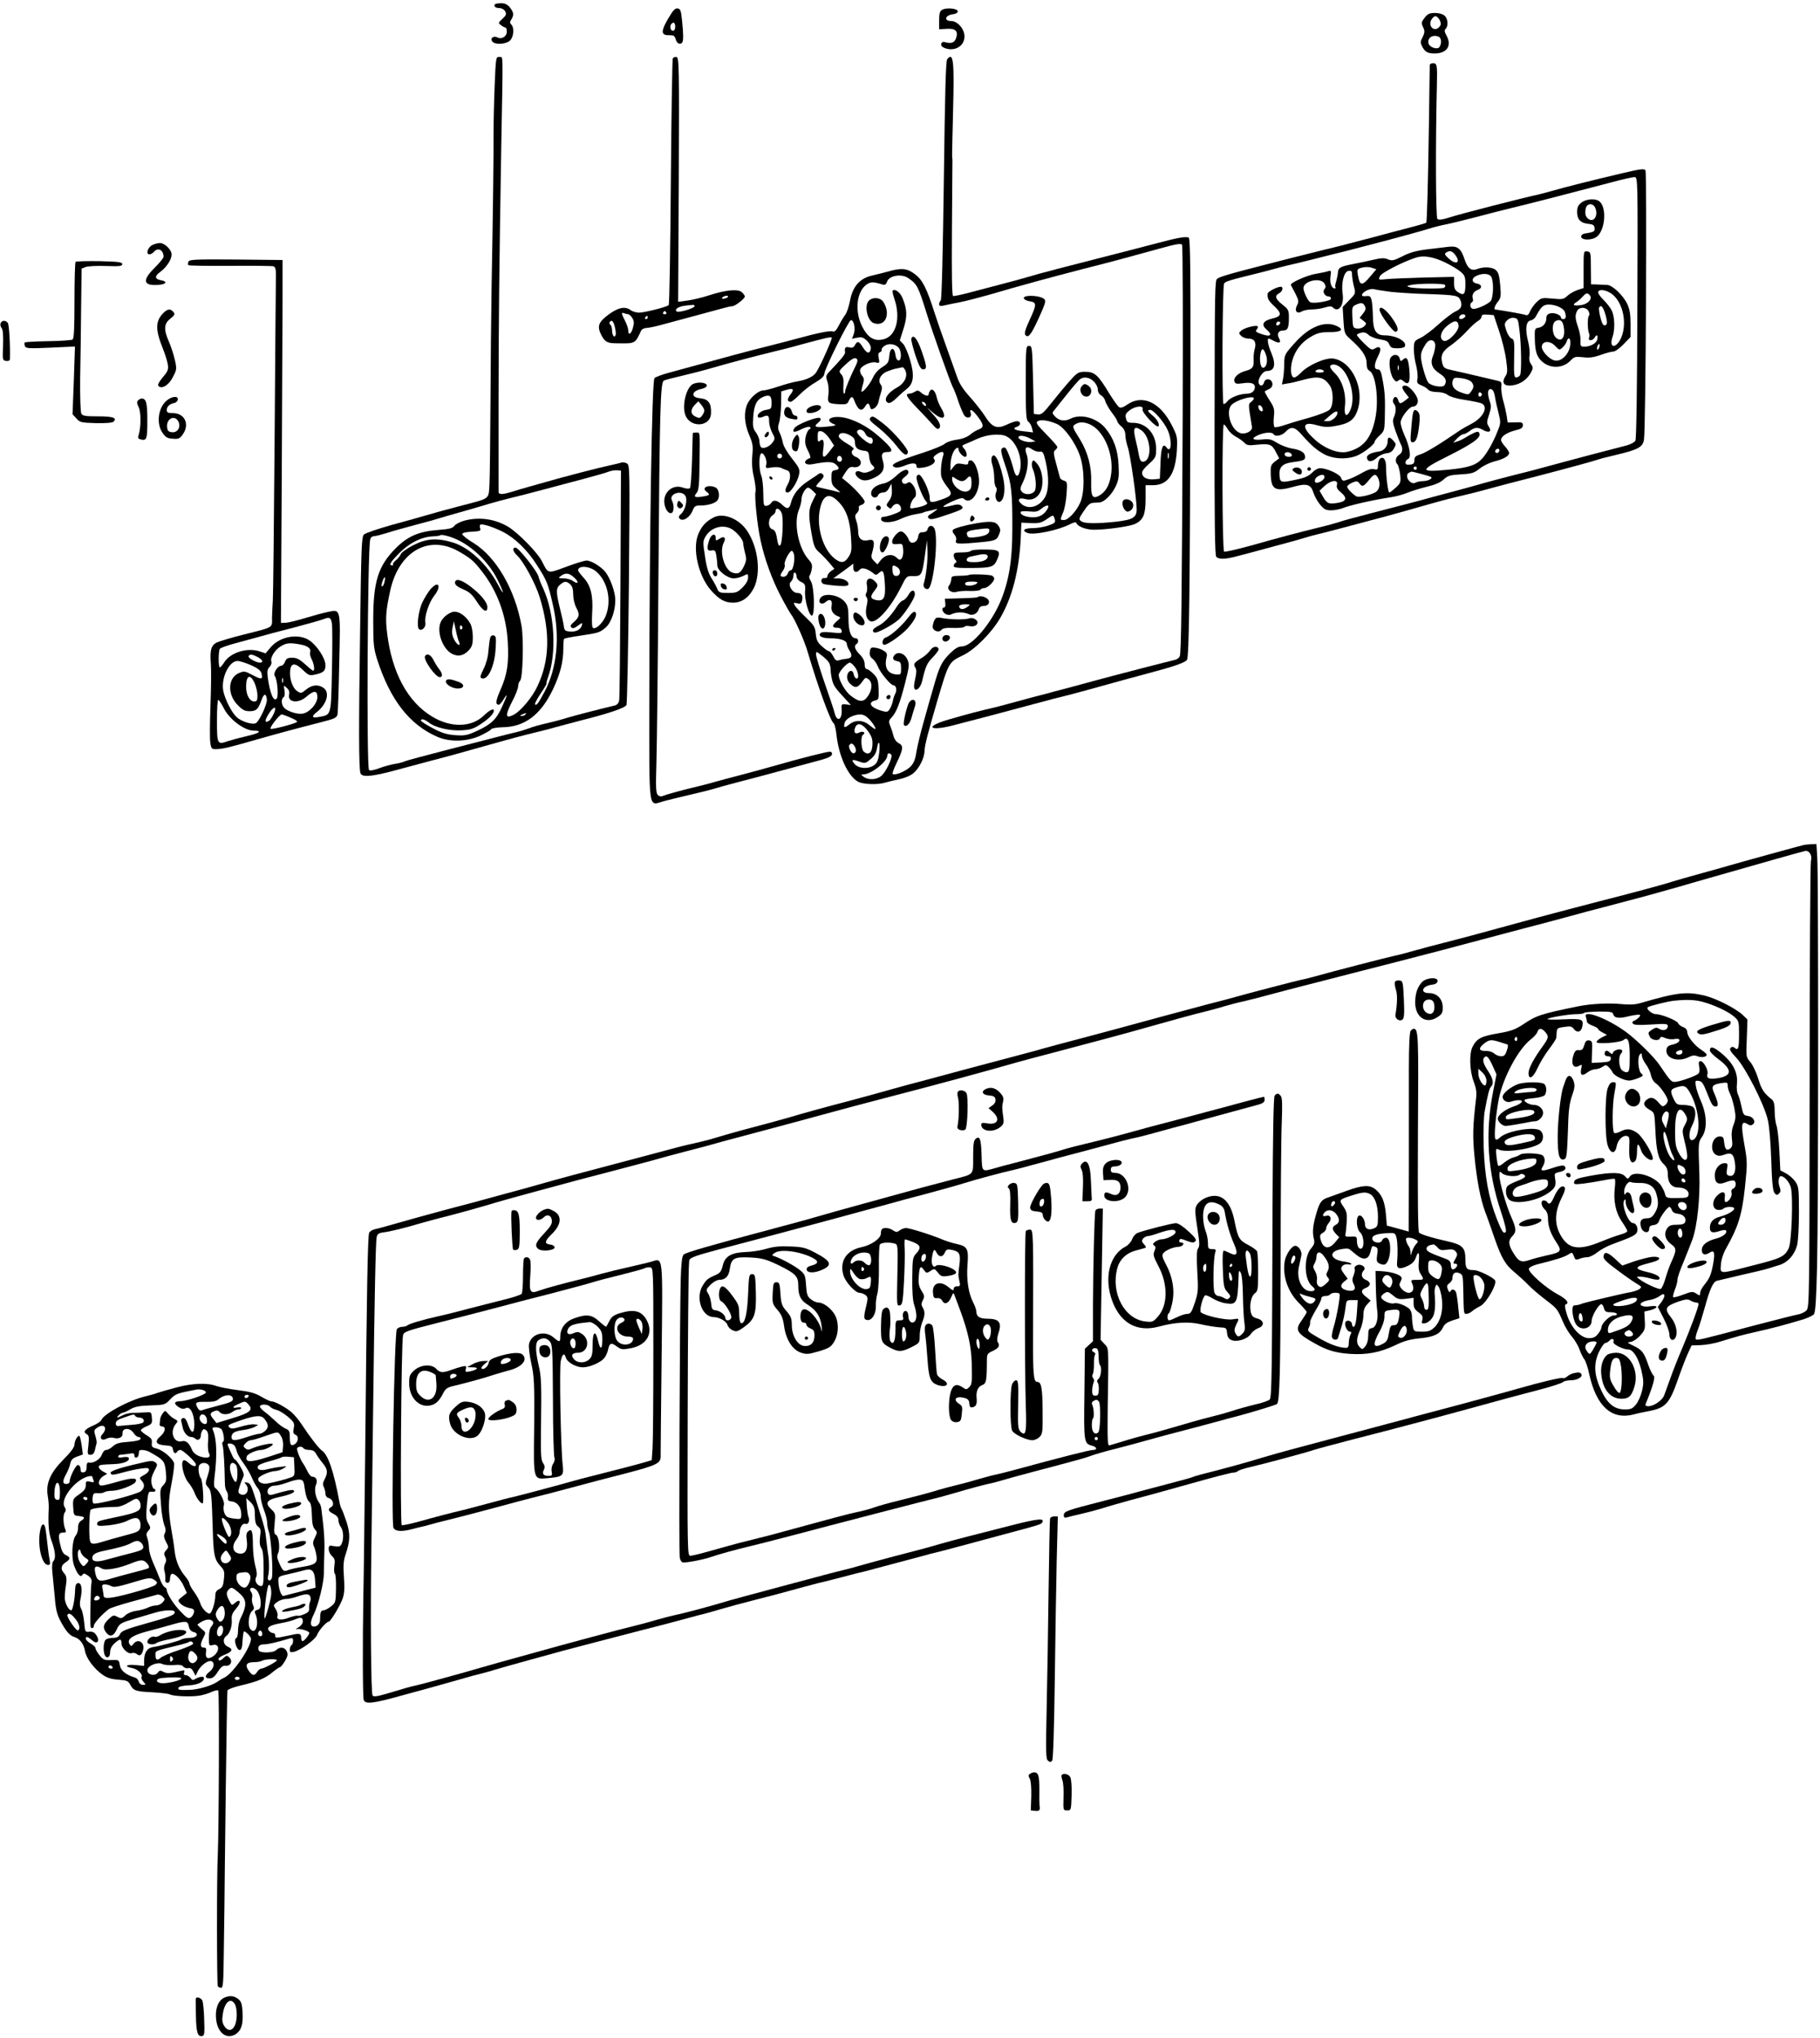 <?xml version="1.0" standalone="no"?>
<!DOCTYPE svg PUBLIC "-//W3C//DTD SVG 20010904//EN"
 "http://www.w3.org/TR/2001/REC-SVG-20010904/DTD/svg10.dtd">
<svg version="1.0" xmlns="http://www.w3.org/2000/svg"
 width="1124pt" height="1258pt" viewBox="0 0 1124 1258"
 preserveAspectRatio="xMidYMid meet">
<g transform="translate(0,1258) scale(0.1,-0.1)"
fill="#000000" stroke="none">
<path d="M3057 12554 c-11 -12 3 -24 28 -24 14 0 29 -9 35 -20 9 -17 6 -25
-17 -46 -27 -25 -27 -26 -8 -40 10 -8 22 -14 27 -14 4 0 8 -11 8 -25 0 -30
-32 -50 -58 -36 -25 13 -47 -6 -31 -26 18 -21 86 -16 109 7 23 23 27 79 8 98
-10 10 -10 17 0 32 17 28 15 43 -9 74 -15 18 -30 26 -53 26 -18 0 -36 -3 -39
-6z"/>
<path d="M4127 12466 c-43 -73 -45 -100 -7 -103 14 0 30 -1 36 -2 7 -1 15 -12
18 -26 6 -24 29 -34 40 -16 7 11 7 53 -2 136 -6 60 -10 70 -27 73 -16 2 -29
-12 -58 -62z m43 -51 c0 -16 -6 -25 -15 -25 -15 0 -21 31 -8 43 13 14 23 6 23
-18z"/>
<path d="M5818 12519 c-14 -7 -18 -23 -18 -65 l0 -55 46 3 c56 4 74 -15 58
-59 -10 -28 -31 -34 -73 -22 -8 2 -16 -3 -18 -12 -3 -11 6 -20 25 -27 67 -23
129 23 117 88 -7 41 -46 80 -80 80 -48 0 -39 36 10 42 18 2 30 9 30 18 0 18
-71 25 -97 9z"/>
<path d="M8801 12474 c-24 -31 -25 -35 -10 -67 9 -19 7 -31 -5 -56 -15 -28
-15 -34 -2 -60 17 -32 34 -41 76 -41 75 0 107 47 75 107 -14 26 -16 36 -7 45
18 18 14 63 -6 81 -11 10 -35 17 -60 17 -32 0 -45 -6 -61 -26z m91 -19 c8 -19
8 -28 -2 -40 -28 -34 -71 -2 -52 40 7 14 19 25 27 25 8 0 20 -11 27 -25z m-8
-101 c18 -7 21 -41 6 -64 -12 -19 -63 -2 -68 23 -7 34 25 55 62 41z"/>
<path d="M3055 12052 c-4 -98 -7 -232 -7 -298 1 -130 -3 -455 -12 -944 -3
-173 -6 -499 -7 -725 -1 -225 -4 -447 -6 -493 -7 -98 11 -85 -188 -137 -77
-20 -167 -45 -200 -55 -33 -10 -130 -37 -215 -60 -85 -24 -162 -50 -172 -59
-15 -14 -17 -75 -24 -596 -9 -595 -8 -847 2 -877 8 -28 72 -22 219 18 72 19
171 46 220 59 90 23 217 58 350 96 145 41 222 61 280 75 33 8 94 23 135 35 41
11 109 29 150 40 181 45 279 79 289 97 4 10 11 346 15 749 6 719 6 732 -13
743 -11 5 -26 8 -33 5 -7 -3 -42 -11 -78 -19 -62 -13 -278 -69 -385 -100 -27
-8 -77 -22 -110 -31 -33 -9 -80 -23 -105 -31 -55 -17 -80 -18 -81 -1 0 6 0
262 0 567 1 523 3 746 17 1580 11 598 12 535 -12 538 -21 3 -22 -1 -29 -176z
m777 -3072 c-2 -382 -5 -707 -8 -723 -4 -19 -13 -29 -32 -33 -77 -18 -225 -56
-287 -74 -38 -12 -99 -28 -135 -36 -36 -8 -83 -21 -104 -30 -22 -8 -58 -19
-80 -24 -23 -5 -75 -18 -116 -29 -41 -11 -183 -47 -314 -81 -132 -34 -247 -65
-255 -69 -9 -5 -36 -12 -61 -16 -25 -4 -69 -16 -98 -27 -33 -12 -57 -17 -63
-11 -16 16 -9 1347 7 1421 2 13 12 22 22 22 10 0 45 9 78 19 32 11 113 33 179
51 66 17 131 35 145 40 14 5 75 22 135 39 61 17 139 40 175 51 36 11 94 26
130 35 36 8 124 31 195 50 72 19 189 50 260 69 72 19 141 39 155 45 14 5 36 9
50 8 l25 -2 -3 -695z"/>
<path d="M2867 9366 c-26 -7 -54 -22 -61 -32 -11 -15 -32 -20 -98 -25 -120 -9
-189 -38 -264 -113 -109 -110 -139 -205 -139 -446 0 -147 3 -173 24 -240 81
-251 201 -405 374 -479 76 -33 184 -29 263 8 34 16 65 34 68 40 4 6 35 11 69
12 137 1 237 77 312 234 46 98 64 170 64 254 0 29 2 56 5 58 3 3 47 12 98 19
114 17 121 19 158 50 34 29 60 103 60 170 0 48 -30 133 -61 173 -26 33 -88 71
-116 71 -12 0 -69 -17 -127 -39 -117 -43 -109 -44 -149 34 -26 53 -147 176
-208 213 -82 49 -179 63 -272 38z m239 -69 c74 -38 150 -111 208 -202 64 -100
70 -113 102 -255 43 -192 24 -384 -52 -528 -39 -73 -50 -89 -60 -80 -3 4 13
34 35 67 23 34 39 61 36 61 -2 0 1 17 9 38 55 148 42 393 -29 549 -14 29 -27
63 -30 76 -9 33 -123 177 -141 177 -22 0 -17 -24 10 -49 40 -38 113 -173 139
-257 66 -215 62 -390 -14 -550 -32 -69 -105 -156 -149 -177 -49 -25 -51 -3 -9
79 22 41 39 85 39 98 0 12 5 27 12 34 17 17 23 254 9 338 -40 225 -156 425
-296 512 -39 23 -70 48 -70 55 0 8 21 13 58 15 48 2 58 6 53 18 -3 9 -4 19 -1
24 7 11 79 -12 141 -43z m-287 -46 c99 -44 201 -144 252 -246 44 -89 47 -113
4 -33 -67 126 -177 228 -277 259 -100 30 -163 26 -247 -17 -39 -20 -73 -45
-76 -55 -4 -10 -17 -27 -30 -37 -13 -11 -21 -22 -18 -26 3 -3 1 -6 -5 -6 -23
0 -11 20 44 76 63 63 135 99 204 103 24 1 47 4 49 7 7 7 58 -6 100 -25z m11
-73 c76 -43 96 -60 147 -126 95 -121 151 -275 159 -437 7 -129 -3 -198 -46
-295 -29 -66 -32 -90 -9 -90 5 0 18 15 29 33 28 45 25 29 -9 -45 -35 -78 -66
-108 -154 -149 -61 -28 -76 -31 -135 -27 -52 4 -83 13 -139 43 -40 21 -73 42
-73 47 0 14 21 9 47 -11 39 -32 130 -53 203 -49 56 3 75 9 123 41 49 33 77 62
77 81 0 16 -28 2 -61 -30 -76 -74 -202 -78 -319 -8 -151 90 -249 270 -279 514
-12 93 -8 143 20 269 54 237 236 341 419 239z m851 -125 c71 -60 97 -178 61
-272 -17 -45 -62 -88 -80 -77 -6 3 -8 39 -5 90 7 108 -8 171 -52 219 -19 21
-35 42 -35 46 0 32 70 28 111 -6z m-135 -38 c32 -29 26 -45 -8 -21 -12 9 -38
16 -58 16 -33 1 -34 2 -16 15 28 21 51 19 82 -10z m-1172 -29 c-3 -14 -10 -26
-15 -26 -4 0 -3 14 3 31 12 36 22 33 12 -5z m1148 -13 c12 -11 18 -30 18 -62
0 -27 8 -62 20 -84 22 -41 18 -58 -20 -90 -16 -14 -19 -22 -11 -30 8 -8 19 -5
40 11 28 20 29 20 24 1 -7 -26 -37 -41 -76 -37 -27 3 -32 7 -35 33 -2 17 -13
66 -24 110 -25 102 -25 125 2 147 27 22 38 22 62 1z m-277 -803 c-3 -5 -14
-10 -23 -9 -14 0 -13 2 3 9 27 11 27 11 20 0z"/>
<path d="M2810 8982 c0 -12 16 -25 49 -39 40 -17 57 -32 86 -77 37 -58 65 -73
65 -34 0 29 -38 76 -102 126 -59 45 -98 55 -98 24z"/>
<path d="M2657 8941 c-13 -16 -35 -51 -48 -78 -26 -54 -38 -156 -20 -168 19
-11 43 16 38 42 -7 37 22 124 54 165 49 62 27 99 -24 39z"/>
<path d="M2790 8801 c-32 -12 -59 -38 -70 -65 -23 -61 15 -163 72 -192 37 -19
72 -12 104 23 19 21 24 37 24 80 0 30 -6 66 -14 81 -28 53 -81 87 -116 73z
m45 -183 c14 -34 -15 -18 -31 16 -12 24 -15 45 -9 72 l8 39 12 -55 c6 -30 15
-63 20 -72z m20 93 c3 -5 1 -12 -5 -16 -5 -3 -10 1 -10 9 0 18 6 21 15 7z"/>
<path d="M3026 8638 c-3 -13 -7 -49 -10 -80 -2 -33 -15 -79 -30 -108 -21 -43
-23 -52 -11 -57 39 -14 81 78 86 187 4 64 2 75 -13 78 -11 2 -19 -5 -22 -20z"/>
<path d="M2625 8530 c-13 -20 64 -130 91 -130 19 0 18 23 -5 51 -10 13 -26 39
-35 57 -16 31 -39 42 -51 22z"/>
<path d="M2755 8379 c-11 -18 34 -49 73 -49 40 0 44 26 7 40 -50 19 -73 22
-80 9z"/>
<path d="M4155 12220 c-3 -5 -9 -349 -12 -763 -3 -413 -9 -756 -13 -760 -11
-12 -150 -47 -185 -47 -16 1 -39 7 -49 15 -35 26 -77 18 -138 -27 -63 -47 -72
-72 -44 -127 22 -41 37 -50 91 -50 121 -2 116 -4 155 79 4 8 20 16 36 16 16 1
63 11 104 23 41 11 127 34 190 51 63 17 138 37 166 45 28 8 58 15 67 15 17 0
77 47 77 60 0 5 -8 16 -17 25 -22 23 -101 16 -204 -18 -42 -14 -102 -28 -133
-32 l-58 -8 4 754 c3 695 2 754 -14 757 -9 2 -19 -2 -23 -8z m329 -1480 c-10
-4 -21 -6 -24 -3 -8 7 24 22 34 16 5 -4 1 -10 -10 -13z m-194 -49 c0 -14 -101
-44 -112 -33 -13 13 12 30 52 35 19 2 41 5 48 5 6 1 12 -2 12 -7z m-175 -41
c3 -5 -1 -10 -10 -10 -9 0 -13 5 -10 10 3 6 8 10 10 10 2 0 7 -4 10 -10z
m-234 -10 c5 0 15 -10 24 -23 11 -18 12 -31 4 -60 -11 -40 -29 -50 -29 -17 0
12 -9 38 -20 60 -24 47 -25 54 -4 46 9 -3 20 -6 25 -6z m119 -20 c0 -5 -5 -10
-11 -10 -5 0 -7 5 -4 10 3 6 8 10 11 10 2 0 4 -4 4 -10z m-203 -58 c5 -20 8
-43 5 -50 -7 -21 -22 -2 -22 28 0 16 -5 32 -10 35 -6 4 -8 11 -5 16 12 18 23
8 32 -29z"/>
<path d="M5850 12215 c-9 -10 -14 -201 -21 -747 -6 -449 -13 -736 -19 -742 -6
-6 -10 -16 -10 -24 0 -11 8 -13 33 -7 17 4 61 13 97 20 36 7 112 27 170 43
197 58 385 109 590 162 208 53 233 60 469 125 104 29 135 34 141 24 5 -7 6
-481 4 -1053 -5 -1171 -9 -1464 -18 -1487 -4 -10 -17 -19 -29 -22 -24 -5 -373
-95 -472 -122 -33 -9 -103 -28 -155 -42 -52 -14 -108 -29 -125 -33 -16 -5 -73
-20 -125 -33 -52 -14 -122 -33 -155 -42 -33 -9 -78 -21 -100 -26 -48 -10 -163
-40 -265 -70 -151 -43 -126 -76 28 -36 156 40 367 96 507 134 72 20 155 41
185 48 45 11 159 42 385 105 17 4 75 20 130 35 145 38 222 64 235 81 14 16 19
414 22 1772 1 606 -1 825 -10 834 -11 11 -70 1 -192 -32 -19 -5 -87 -23 -150
-39 -462 -118 -573 -147 -650 -170 -36 -11 -110 -31 -165 -45 -55 -14 -142
-37 -194 -51 -52 -14 -99 -24 -105 -22 -7 2 -9 135 -7 413 2 225 3 417 3 427
-1 9 -2 23 -2 30 0 6 2 129 6 273 8 309 2 365 -36 319z"/>
<path d="M8830 12178 c0 -7 -3 -166 -5 -353 -6 -389 -12 -615 -17 -620 -2 -2
-48 -16 -103 -30 -55 -14 -152 -40 -215 -57 -206 -54 -264 -69 -305 -78 -39
-9 -347 -87 -510 -130 -92 -24 -147 -41 -158 -51 -14 -11 -15 -57 -16 -898 -1
-590 2 -807 10 -817 16 -19 58 -17 142 6 40 10 142 38 227 61 85 22 166 45
180 50 14 5 52 15 85 23 33 8 96 24 140 36 44 12 122 32 173 46 52 13 157 42
235 64 224 64 238 67 317 86 41 9 107 26 145 36 39 11 111 30 160 43 213 54
445 116 510 135 39 12 79 24 90 26 11 3 40 10 65 16 136 32 166 48 173 95 11
68 19 1647 9 1662 -8 11 -32 8 -138 -17 -183 -43 -370 -90 -434 -109 -30 -9
-71 -19 -90 -24 -84 -17 -491 -122 -548 -141 -47 -15 -67 -17 -75 -9 -10 10
-12 462 -3 826 3 125 1 135 -25 135 -10 0 -19 -6 -19 -12z m1282 -1497 c-1
-475 -6 -811 -12 -821 -5 -10 -29 -22 -52 -29 -110 -28 -349 -91 -403 -106
-164 -45 -219 -59 -320 -84 -60 -16 -135 -35 -165 -44 -30 -9 -107 -30 -170
-47 -63 -17 -131 -35 -150 -40 -59 -17 -217 -58 -384 -101 -88 -23 -171 -45
-185 -51 -15 -5 -71 -21 -126 -34 -123 -30 -236 -60 -428 -114 -81 -22 -152
-38 -157 -35 -12 7 -14 785 -2 785 4 0 16 -14 25 -30 10 -17 33 -37 50 -46 18
-9 40 -25 51 -36 16 -17 27 -19 80 -13 77 8 92 2 116 -46 l20 -38 -27 -21
c-25 -20 -27 -26 -25 -83 4 -91 29 -103 143 -71 79 22 105 14 120 -36 7 -21
25 -55 41 -74 25 -30 36 -36 69 -36 22 0 56 7 76 15 38 16 187 50 289 65 34 5
81 18 105 28 24 10 78 27 119 37 51 12 85 26 105 45 26 24 40 28 108 32 68 4
82 9 116 36 21 17 61 36 87 43 58 14 94 34 94 53 0 7 -11 25 -25 40 -14 15
-25 33 -25 40 0 22 36 46 86 59 38 9 49 16 49 32 0 17 -6 20 -47 18 l-47 -1
-6 41 c-4 23 -13 66 -22 95 -8 29 -13 67 -11 85 3 30 1 32 -37 40 -22 5 -74
17 -115 27 -41 10 -104 24 -139 32 -59 12 -65 16 -73 43 -14 50 -1 77 53 114
27 19 71 57 97 86 26 29 58 57 70 64 12 6 22 19 22 27 0 11 9 14 37 12 l38 -3
32 -95 c18 -52 38 -132 44 -177 10 -72 10 -86 -5 -107 -21 -33 -11 -56 24 -56
57 0 110 32 136 83 13 24 13 30 -1 50 -10 14 -13 33 -9 52 3 18 -1 57 -9 89
-19 72 -13 124 16 128 11 2 25 12 31 23 35 64 47 75 82 75 41 0 89 -22 98 -45
10 -28 7 -45 -9 -45 -8 0 -15 4 -15 10 0 16 -41 32 -66 26 -17 -5 -24 -13 -24
-29 0 -31 -20 -56 -49 -60 -23 -4 -24 -6 -22 -78 2 -77 16 -110 55 -139 51
-37 123 -31 166 15 22 23 29 25 75 20 38 -5 65 -2 110 14 33 12 68 21 79 21
11 0 39 20 63 45 l43 45 0 80 c0 61 -5 91 -21 125 -25 52 -90 114 -122 116
-12 1 -40 2 -62 3 l-39 1 -1 100 c0 96 -1 100 -22 103 -23 3 -23 2 -23 -112
l0 -114 -37 -12 c-21 -7 -49 -23 -63 -36 -24 -22 -31 -23 -93 -17 -64 6 -69 5
-97 -22 -16 -15 -34 -41 -41 -57 -8 -21 -16 -27 -28 -22 -12 5 -113 23 -188
34 -9 1 0 26 18 48 18 23 20 35 14 102 -5 58 -11 79 -27 93 -22 19 -73 22
-113 7 -38 -15 -61 2 -80 59 -22 67 -43 84 -97 78 -24 -3 -83 -10 -133 -16
-66 -8 -107 -19 -152 -42 -55 -28 -66 -30 -91 -20 -23 10 -42 9 -93 -3 -35 -8
-91 -20 -124 -26 -77 -15 -90 -22 -92 -51 -1 -13 -6 -38 -11 -56 -6 -17 -8
-34 -4 -37 3 -3 0 -6 -6 -6 -19 0 -31 36 -25 75 5 34 4 37 -15 31 -11 -4 -45
-11 -75 -16 -53 -8 -161 -56 -155 -69 2 -3 14 -27 28 -53 21 -42 22 -50 10
-73 -18 -34 0 -56 30 -37 11 6 38 12 61 12 23 0 59 5 81 12 29 9 41 9 50 0 35
-35 70 15 60 84 -10 68 8 138 36 142 18 3 22 -2 22 -23 0 -14 5 -46 11 -71 12
-45 12 -46 -29 -87 l-40 -42 5 -83 c5 -79 7 -83 41 -114 71 -62 102 -107 102
-149 0 -27 5 -41 18 -48 39 -21 59 -184 35 -296 -25 -122 -76 -182 -174 -204
-54 -12 -136 19 -199 76 -84 75 -79 115 11 89 42 -12 67 -14 112 -6 86 14 119
36 140 95 47 134 -33 306 -150 322 -48 6 -153 -40 -198 -87 -16 -17 -35 -30
-42 -30 -20 0 -26 46 -14 98 17 66 57 119 116 153 41 24 61 29 118 29 72 0 90
16 42 38 -74 34 -170 -5 -259 -105 -62 -69 -64 -73 -65 -128 0 -31 -3 -72 -7
-92 l-7 -36 34 6 c19 2 60 12 92 21 99 27 132 21 170 -34 23 -33 23 -121 0
-147 -11 -12 -63 -33 -133 -53 -63 -17 -134 -39 -157 -47 -24 -8 -47 -12 -52
-9 -5 4 -7 30 -4 61 5 49 3 59 -27 105 -18 28 -31 52 -29 54 2 2 14 9 27 15
16 8 22 20 20 34 -4 30 -43 36 -51 8 -6 -24 -25 -28 -33 -7 -9 24 24 76 49 76
50 0 59 40 27 115 -19 45 -26 85 -15 85 4 0 19 -7 34 -15 33 -17 45 -10 30 17
-15 27 -4 48 25 48 29 0 36 16 36 80 0 44 -3 51 -40 80 -44 35 -50 54 -20 70
21 11 28 40 10 40 -23 0 -80 -30 -81 -42 -3 -31 5 -45 42 -79 47 -44 44 -62
-13 -75 -57 -13 -71 -38 -37 -67 40 -34 27 -49 -27 -30 -37 12 -43 18 -33 29
7 8 9 17 6 20 -9 9 -77 -8 -99 -25 -19 -16 -19 -18 -3 -34 9 -9 29 -17 45 -17
37 0 51 -23 39 -64 -5 -17 -8 -47 -7 -66 2 -47 -5 -57 -51 -70 -45 -12 -76
-42 -67 -66 5 -13 15 -15 49 -10 52 8 77 0 77 -23 0 -24 -20 -41 -48 -41 -43
0 -103 -23 -121 -46 -10 -13 -21 -20 -25 -17 -10 10 -7 726 4 743 8 13 34 21
210 64 36 9 79 20 95 25 17 5 53 14 80 21 28 6 95 22 150 36 55 14 154 39 220
55 66 17 170 44 230 60 61 16 137 37 170 46 33 9 80 22 105 30 25 8 74 21 110
28 36 7 119 28 185 45 66 18 163 42 215 55 114 27 446 113 620 159 69 19 134
33 145 33 20 -2 20 -8 17 -806z m-1130 332 c44 -52 14 -74 -37 -27 -23 21 -25
28 -14 35 21 13 34 11 51 -8z m-59 -52 c37 -18 81 -44 97 -58 26 -22 30 -31
30 -78 0 -62 -9 -72 -45 -49 -20 13 -25 25 -25 56 l0 39 -182 -4 c-101 -3
-206 -7 -235 -10 -51 -5 -51 -5 -41 18 9 21 142 89 223 115 47 15 105 5 178
-29z m-460 -87 c-51 -61 -65 -60 -77 8 -6 36 -5 38 26 46 19 5 44 5 60 -1 l28
-9 -37 -44z m747 -3 c17 -33 13 -136 -7 -153 -29 -24 -93 -50 -109 -44 -16 6
-19 32 -3 41 6 4 8 13 5 21 -8 22 4 45 31 55 28 10 26 32 -3 38 -39 7 -39 35
0 51 37 15 75 11 86 -9z m-1030 -42 c9 -15 8 -24 -1 -35 -13 -16 3 -44 27 -44
8 0 14 -6 14 -14 0 -14 -111 -33 -129 -21 -14 8 -41 65 -41 86 0 46 108 69
130 28z m744 -8 c4 -5 1 -13 -5 -17 -14 -8 -186 -6 -213 3 -20 6 -20 7 4 13
40 11 208 12 214 1z m-339 -42 c44 -5 148 -12 230 -14 180 -6 193 -9 205 -40
13 -34 3 -53 -34 -69 -17 -8 -63 -43 -102 -78 -39 -36 -90 -74 -112 -84 -38
-18 -40 -21 -40 -69 -1 -27 6 -73 14 -101 7 -29 11 -65 8 -81 -5 -26 -2 -31
25 -42 17 -7 36 -19 42 -27 6 -8 30 -14 54 -14 26 0 52 -7 66 -18 14 -11 59
-24 109 -31 46 -7 93 -17 102 -22 41 -22 7 -87 -63 -124 -29 -15 -64 -35 -78
-45 -121 -83 -210 -137 -240 -145 -29 -9 -36 -16 -36 -35 0 -20 -6 -26 -28
-28 -19 -2 -27 1 -27 13 0 8 7 18 16 22 21 8 11 75 -22 146 -13 29 -24 64 -24
79 0 29 53 98 75 98 25 0 39 29 27 55 -17 38 -54 75 -74 75 -24 0 -23 -16 3
-48 l20 -26 -23 -18 c-30 -23 -35 -22 -43 2 -3 11 -11 20 -16 20 -15 0 -23
-30 -10 -43 14 -14 14 -49 0 -81 -10 -20 -8 -37 10 -88 13 -35 27 -71 32 -80
15 -28 11 -52 -11 -66 -22 -13 -26 -42 -10 -58 6 -6 13 -34 17 -62 5 -49 4
-53 -27 -82 -18 -16 -35 -30 -40 -30 -8 0 -20 97 -20 159 0 44 -17 66 -37 50
-7 -7 -13 -25 -13 -41 0 -27 -3 -29 -24 -24 -15 4 -39 -3 -67 -19 -50 -28 -74
-39 -107 -49 -17 -6 -24 -3 -30 15 -9 23 -88 59 -130 59 -13 0 -34 -12 -48
-27 -18 -19 -44 -32 -87 -41 -107 -24 -112 -23 -115 24 -4 49 18 72 74 80 74
10 84 14 84 33 0 27 -24 43 -79 52 -27 4 -68 20 -92 34 -37 24 -50 27 -96 22
-61 -6 -70 7 -18 29 40 16 81 18 90 4 11 -18 51 -10 75 15 33 35 56 31 98 -17
61 -69 95 -98 144 -124 54 -27 130 -31 190 -10 43 15 118 72 118 90 0 6 14 23
30 38 27 24 30 33 32 90 3 135 2 166 -11 241 -11 64 -17 77 -32 77 -25 0 -24
30 2 82 24 46 15 68 -20 47 -19 -12 -25 -9 -66 31 -25 24 -45 48 -45 52 0 4
11 11 26 14 18 5 31 1 47 -14 12 -11 44 -23 70 -27 38 -6 50 -12 57 -31 8 -20
17 -24 49 -24 22 0 43 4 46 10 19 30 -51 70 -124 70 -52 0 -71 29 -72 113 -1
39 -4 86 -8 102 -6 26 -11 30 -35 27 -19 -2 -27 1 -24 10 7 19 50 39 73 33 11
-3 56 -10 100 -16z m1353 -3 c78 -40 115 -178 76 -276 -30 -74 -81 -73 -55 1
16 46 13 125 -5 162 -9 18 -32 47 -50 65 -19 18 -34 39 -34 47 0 19 33 19 68
1z m-121 -17 c21 -21 -8 -56 -52 -62 -46 -7 -58 0 -31 17 10 6 28 21 39 34 23
25 29 26 44 11z m-1388 -68 c8 -15 6 -25 -11 -46 l-21 -27 22 -17 c22 -17 22
-19 6 -35 -10 -10 -29 -16 -44 -14 -25 3 -26 6 -29 69 -3 60 -1 67 20 77 34
16 46 14 57 -7z m1486 -53 c10 -35 12 -55 5 -62 -6 -6 -13 -6 -19 0 -12 11
-31 95 -25 106 12 19 24 5 39 -44z m-104 21 c6 -13 7 -24 2 -28 -10 -6 -9 -93
1 -109 3 -6 3 -17 0 -26 -9 -22 22 -21 35 1 12 23 22 14 15 -14 -6 -23 -43
-43 -80 -43 -22 0 -25 4 -23 38 1 20 -6 57 -15 82 -18 53 -20 74 -6 101 14 26
56 25 71 -2z m-761 -29 c0 -12 -28 -25 -36 -17 -9 9 6 27 22 27 8 0 14 -5 14
-10z m333 -80 c13 -99 15 -273 4 -287 -5 -7 -16 -13 -24 -13 -12 0 -14 20 -12
117 2 104 1 117 -15 123 -10 3 -25 25 -33 49 -13 39 -13 45 3 62 11 12 28 19
43 17 24 -3 27 -8 34 -68z m271 27 c19 -71 -7 -116 -45 -81 -25 22 -26 89 -2
102 23 13 40 5 47 -21z m-1753 0 c-13 -13 -26 -3 -16 12 3 6 11 8 17 5 6 -4 6
-10 -1 -17z m1107 -7 c4 -32 -66 -104 -91 -94 -31 12 -21 59 21 93 43 36 66
36 70 1z m689 -122 c-7 -56 -56 -103 -96 -93 -35 8 -83 61 -79 88 5 34 52 35
83 1 24 -26 26 -26 45 -9 11 10 22 26 25 36 12 37 28 20 22 -23z m-833 -3 c-1
-16 -7 -44 -14 -61 -19 -45 -6 -80 40 -109 39 -25 48 -46 31 -73 -9 -15 -69
-8 -96 12 -9 6 -25 47 -36 91 -21 83 -19 96 17 153 23 35 59 26 58 -13z m1012
-11 c-4 -9 -9 -15 -11 -12 -3 3 -3 13 1 22 4 9 9 15 11 12 3 -3 3 -13 -1 -22z
m-2056 -49 c11 -35 1 -75 -20 -75 -15 0 -23 46 -16 85 8 42 20 38 36 -10z
m466 -80 c57 -57 84 -183 55 -252 -22 -54 -42 -43 -35 20 9 76 -17 161 -63
204 -19 18 -31 37 -28 43 11 18 45 11 71 -15z m-111 -15 c4 -6 -7 -10 -25 -10
-18 0 -29 4 -25 10 3 6 15 10 25 10 10 0 22 -4 25 -10z m913 -68 c16 -21 15
-33 -3 -59 -15 -21 -17 -21 -60 -6 -46 15 -65 44 -51 79 5 13 15 15 54 9 26
-3 53 -14 60 -23z m144 -87 c3 -22 13 -68 22 -102 15 -60 15 -65 -5 -114 -24
-63 -65 -136 -93 -167 -38 -43 -86 -59 -209 -71 -183 -18 -183 -5 -4 84 148
74 204 113 194 139 -5 13 -11 14 -34 4 -15 -7 -39 -20 -53 -29 -14 -9 -36 -20
-50 -24 l-25 -7 24 26 c14 14 31 26 39 26 7 0 25 9 39 20 30 23 49 25 82 6 37
-21 56 -10 36 20 -14 22 -14 29 1 74 13 39 14 56 5 81 -17 49 -14 81 7 77 11
-2 19 -16 24 -43z m-80 10 c0 -5 -5 -11 -11 -13 -6 -2 -11 4 -11 13 0 9 5 15
11 13 6 -2 11 -8 11 -13z m-1409 -21 c3 -4 -3 -14 -14 -23 -21 -17 -21 -9 3
-156 4 -28 -46 -51 -78 -36 -56 25 -86 138 -46 174 31 28 121 55 135 41z m55
-68 c3 -12 -1 -17 -10 -14 -7 3 -15 13 -16 22 -3 12 1 17 10 14 7 -3 15 -13
16 -22z m462 -24 c0 -22 -34 -52 -58 -52 l-27 1 33 29 c32 29 52 38 52 22z
m1000 -230 c0 -13 -12 -22 -22 -16 -10 6 -1 24 13 24 5 0 9 -4 9 -8z m-1282
-29 c2 -8 -5 -13 -17 -13 -21 0 -35 13 -24 24 10 10 36 3 41 -11z m772 -83 c0
-5 -4 -10 -10 -10 -5 0 -10 5 -10 10 0 6 5 10 10 10 6 0 10 -4 10 -10z m26
-35 c31 -8 60 -17 63 -20 9 -10 -22 -25 -54 -25 -16 0 -37 -5 -45 -10 -18 -11
-50 15 -50 41 0 15 5 19 27 28 1 1 28 -6 59 -14z m-596 -20 c0 -14 -29 -35
-49 -35 -17 0 -13 28 7 39 25 15 42 13 42 -4z m330 -4 c15 -30 12 -66 -8 -84
-21 -19 -108 -40 -125 -31 -24 14 -57 48 -57 60 0 6 14 17 31 25 28 11 33 10
44 -4 17 -24 26 -21 58 18 32 40 42 43 57 16z m-253 -43 c-5 -17 2 -29 25 -48
42 -35 33 -57 -27 -65 -50 -8 -61 -3 -88 45 l-18 31 31 29 c40 37 85 42 77 8z"/>
<path d="M9766 11329 c-20 -16 -26 -29 -26 -58 0 -46 22 -68 70 -73 27 -2 36
-8 38 -25 3 -22 -4 -26 -63 -35 -11 -2 -20 -10 -20 -18 0 -24 66 -25 97 -1 49
39 62 168 21 213 -22 25 -83 23 -117 -3z m84 -28 c23 -45 -3 -96 -38 -74 -20
12 -26 36 -18 69 8 29 41 32 56 5z"/>
<path d="M8520 10668 c0 -25 83 -139 99 -136 24 5 14 36 -30 96 -37 48 -69 67
-69 40z"/>
<path d="M8590 10375 c-16 -20 -8 -96 14 -131 14 -20 20 -23 32 -13 11 9 18 8
32 -4 32 -29 43 -7 36 71 -7 72 -17 85 -42 60 -10 -10 -14 -8 -18 10 -7 25
-36 29 -54 7z m47 -77 c-3 -7 -5 -2 -5 12 0 14 2 19 5 13 2 -7 2 -19 0 -25z"/>
<path d="M8726 10028 c-3 -13 -8 -58 -11 -100 -6 -68 -5 -78 9 -78 21 0 32 29
41 108 5 44 3 67 -5 77 -18 21 -29 19 -34 -7z"/>
<path d="M8570 9857 c0 -33 -23 -60 -54 -64 -49 -7 -78 -22 -74 -40 5 -27 31
-26 61 1 15 14 41 26 59 28 23 2 37 11 47 30 14 24 14 28 -3 47 -25 27 -36 26
-36 -2z"/>
<path d="M7989 9689 c-11 -7 -10 -11 6 -23 27 -21 45 -20 45 3 0 21 -31 33
-51 20z"/>
<path d="M8076 9691 c-4 -5 -2 -12 3 -15 5 -4 12 -2 15 3 4 5 2 12 -3 15 -5 4
-12 2 -15 -3z"/>
<path d="M940 11067 c-28 -14 -41 -57 -17 -57 8 0 20 7 27 15 25 30 60 13 60
-30 0 -8 -25 -38 -55 -68 -80 -79 -71 -114 29 -105 44 4 51 21 11 28 -40 7
-42 25 -5 52 38 27 70 77 70 107 0 29 -43 71 -72 71 -13 0 -34 -6 -48 -13z"/>
<path d="M1164 10965 c-4 -9 -4 -19 0 -22 3 -3 119 -5 258 -4 139 1 260 0 268
-3 11 -5 15 -21 14 -59 -1 -28 -4 -479 -8 -1002 -4 -522 -9 -972 -11 -1000 -2
-27 -4 -75 -5 -106 0 -67 15 -58 -175 -106 -77 -19 -152 -42 -167 -49 -34 -18
-42 -47 -36 -128 3 -34 2 -149 -2 -257 -4 -107 -5 -213 -1 -234 6 -38 8 -40
41 -39 40 2 75 10 245 59 122 35 264 73 390 105 91 23 103 29 109 48 3 10 8
152 11 317 8 346 11 335 -73 317 -26 -5 -87 -22 -137 -37 -49 -15 -103 -28
-120 -29 l-30 -1 5 870 c2 479 4 983 5 1120 l0 250 -288 3 c-253 2 -288 0
-293 -13z m886 -2236 c3 -19 3 -148 0 -287 -6 -282 -3 -273 -77 -287 -48 -9
-53 1 -15 31 61 48 80 120 40 148 -33 23 -72 19 -107 -10 -30 -25 -33 -25 -56
-10 -28 19 -48 76 -43 126 4 49 31 51 78 5 34 -33 42 -36 71 -30 57 12 69 23
69 59 0 42 -52 121 -99 153 -66 45 -181 25 -237 -40 l-34 -40 -39 13 c-75 24
-178 -8 -216 -68 -11 -17 -23 -31 -27 -32 -10 0 -10 102 0 115 4 6 43 20 87
32 44 12 107 29 140 38 33 10 134 37 225 60 91 24 176 48 190 54 36 14 44 9
50 -30z m-191 -128 c45 -9 64 -26 56 -49 -3 -7 2 -26 10 -42 15 -29 20 -70 9
-70 -4 0 -26 18 -50 40 -34 31 -52 40 -79 40 -29 0 -37 -5 -45 -25 -5 -14 -16
-25 -25 -25 -21 0 -50 -47 -38 -63 15 -18 24 -119 13 -137 -18 -29 -43 29 -56
126 -5 40 -3 54 11 67 9 10 14 24 11 33 -9 23 21 72 57 94 35 22 59 24 126 11z
m-269 -76 c32 -17 40 -35 15 -35 -25 0 -76 30 -70 40 8 14 21 12 55 -5z m-40
-51 c43 -19 60 -33 65 -51 9 -38 0 -39 -55 -10 -47 25 -53 26 -83 13 -70 -29
-75 -131 -9 -198 29 -30 44 -38 73 -38 41 0 53 11 73 66 15 44 29 47 34 8 4
-26 -41 -125 -65 -146 -18 -15 -89 6 -121 35 -31 28 -73 111 -83 162 -15 79
35 185 88 185 14 0 52 -12 83 -26z m23 -112 c9 -21 17 -55 17 -75 0 -30 -4
-37 -19 -37 -29 0 -51 39 -51 91 0 72 26 82 53 21z m174 6 c-3 -7 -5 -2 -5 12
0 14 2 19 5 13 2 -7 2 -19 0 -25z m39 -72 c-14 -52 55 -62 107 -16 46 40 67
39 67 -3 0 -39 -45 -91 -86 -101 -30 -8 -90 9 -116 32 -20 17 -24 57 -7 68 7
4 9 21 6 41 -6 35 -6 35 14 17 13 -11 18 -26 15 -38z m-401 -93 c36 -67 126
-133 182 -133 57 0 36 -16 -44 -34 -43 -10 -95 -24 -116 -31 -65 -23 -67 -19
-67 126 0 71 3 129 8 129 4 0 21 -25 37 -57z m315 3 c0 -19 -26 -69 -41 -77
-26 -13 -25 4 2 47 17 28 39 45 39 30z m97 -57 c35 -15 44 -23 33 -28 -25 -13
-147 -44 -158 -40 -12 4 54 89 68 89 5 0 30 -9 57 -21z"/>
<path d="M467 10964 c-4 -4 -7 -112 -7 -240 0 -172 -3 -235 -12 -240 -7 -4
-75 -9 -151 -10 -76 -1 -141 -5 -144 -8 -3 -3 -3 -13 1 -22 6 -15 21 -16 158
-10 l151 7 -7 -209 -8 -209 24 -26 c22 -25 29 -26 121 -29 60 -1 101 2 108 9
24 24 -3 33 -96 33 -80 0 -96 3 -103 18 -5 9 -8 105 -7 212 2 107 5 305 6 439
l3 243 25 10 c14 5 70 8 126 6 84 -3 100 -1 100 12 0 12 -24 15 -141 18 -77 1
-143 -1 -147 -4z"/>
<path d="M5485 10904 c-27 -7 -72 -19 -100 -25 -74 -17 -119 -67 -135 -153 -7
-37 -20 -76 -30 -89 -9 -12 -27 -41 -39 -65 -16 -32 -27 -42 -38 -38 -16 7
-96 -10 -228 -46 -38 -10 -113 -30 -165 -43 -122 -30 -251 -65 -620 -166 -41
-11 -81 -26 -88 -33 -16 -16 -31 -965 -32 -1968 0 -730 -9 -670 91 -643 30 8
104 26 164 40 61 14 125 30 144 36 18 6 90 26 160 44 69 18 161 42 204 54 184
50 236 64 297 80 44 12 66 23 68 34 2 10 -3 17 -13 17 -21 0 -185 -42 -335
-85 -63 -18 -162 -45 -220 -60 -58 -15 -125 -33 -150 -40 -25 -8 -103 -28
-175 -45 -71 -18 -138 -37 -148 -42 -12 -6 -23 -5 -33 3 -13 11 -15 41 -10
203 3 105 9 603 12 1106 8 1068 12 1239 34 1251 8 4 58 17 110 29 52 12 142
35 199 52 118 34 261 71 371 98 41 10 111 27 155 40 163 44 196 52 202 46 5
-5 -67 -168 -96 -214 -16 -26 -59 -47 -121 -57 -24 -4 -75 -18 -113 -31 -39
-13 -81 -24 -93 -24 -30 0 -83 -46 -100 -87 -21 -50 -17 -117 12 -186 23 -54
26 -71 20 -129 -4 -45 -1 -88 10 -134 8 -37 13 -77 10 -88 -8 -27 11 -212 31
-301 24 -113 71 -243 125 -345 27 -52 56 -102 62 -110 24 -29 85 -166 105
-237 63 -213 140 -425 159 -437 6 -3 13 -32 17 -64 14 -138 72 -265 136 -298
31 -16 121 -19 165 -5 16 5 55 14 87 21 34 7 70 22 89 38 36 31 67 94 68 138
0 31 20 107 76 299 74 251 72 247 163 291 72 35 175 138 228 229 75 129 117
293 127 494 l4 95 59 -3 c49 -2 65 2 97 24 42 29 41 29 50 -1 6 -19 0 -24 -40
-38 -26 -9 -69 -16 -95 -16 -55 0 -72 -15 -33 -30 38 -15 191 17 264 55 24 12
35 14 38 6 7 -21 60 -41 108 -41 76 0 227 21 256 37 49 24 63 58 63 153 l0 85
45 0 c93 0 139 68 148 214 4 84 3 89 -31 156 -71 141 -180 192 -273 129 -27
-19 -43 -24 -53 -17 -8 5 -36 45 -62 87 -67 111 -89 131 -145 131 -43 0 -50
-3 -96 -55 -27 -30 -77 -90 -111 -133 -51 -65 -65 -77 -86 -75 l-26 3 -5 210
c-5 202 -6 210 -25 210 -19 0 -20 -7 -20 -228 0 -197 2 -230 16 -240 9 -7 19
-24 22 -39 l7 -27 -52 6 c-60 6 -80 18 -49 28 27 8 28 35 1 35 -11 0 -39 -10
-64 -22 -59 -28 -90 -16 -134 55 -18 28 -60 81 -92 117 -41 45 -65 82 -78 120
-11 30 -40 114 -66 185 -26 72 -59 166 -73 210 -49 154 -75 207 -122 242 -48
37 -83 41 -166 17z m125 -41 c54 -37 61 -51 113 -218 38 -122 144 -420 161
-454 9 -16 25 -58 36 -93 12 -34 28 -71 35 -82 18 -24 49 -14 40 14 -11 33 11
22 44 -22 38 -51 39 -66 5 -79 -15 -5 -39 -20 -54 -33 -18 -14 -48 -26 -82
-30 -29 -4 -62 -15 -73 -25 -11 -10 -69 -34 -130 -54 -178 -58 -218 -78 -176
-92 11 -3 36 1 56 10 48 20 75 19 75 -1 0 -14 7 -15 42 -10 51 8 83 33 67 52
-7 9 -4 16 13 28 33 24 52 21 43 -6 -12 -36 -18 -106 -11 -132 3 -12 19 -40
36 -61 36 -45 30 -56 -37 -79 -64 -22 -72 -20 -71 12 0 38 -48 142 -67 142 -8
0 -15 -8 -15 -17 0 -26 39 -125 57 -145 13 -15 13 -17 -4 -26 -10 -5 -35 -13
-57 -16 -38 -7 -38 -7 -32 21 4 15 14 33 23 40 18 14 11 58 -14 85 -12 13 -19
15 -29 7 -15 -12 -34 -4 -34 14 0 7 9 18 20 25 11 7 20 19 20 27 0 27 -37 16
-77 -24 -24 -22 -54 -41 -74 -45 -49 -9 -79 -33 -79 -62 0 -27 34 -35 44 -9 3
8 16 15 29 15 16 0 28 9 38 28 l14 27 3 -39 c2 -28 -3 -47 -17 -67 -18 -24
-19 -28 -5 -40 13 -11 18 -10 25 4 6 9 18 17 28 17 22 0 35 -36 18 -47 -20
-13 -81 -33 -100 -33 -12 0 -17 -6 -15 -17 5 -24 73 -21 125 6 22 10 59 22 83
26 25 4 48 9 52 11 4 3 17 7 29 9 11 2 30 7 42 10 20 5 20 5 5 -7 -9 -7 -25
-18 -35 -24 -14 -9 -15 -15 -7 -24 9 -9 33 -5 105 20 106 35 116 42 95 59 -11
9 -25 9 -60 0 -68 -17 -65 -6 5 26 44 20 64 24 72 16 33 -33 81 12 92 87 8 57
-20 145 -48 150 -10 2 -17 -3 -17 -13 0 -13 -7 -15 -36 -9 -31 6 -40 3 -55
-17 l-19 -24 0 34 c0 19 5 49 12 67 12 34 38 54 38 29 0 -15 27 -45 41 -45 15
0 10 32 -7 51 -15 17 -15 19 12 30 16 6 47 20 69 30 61 28 145 35 182 15 57
-29 97 -124 84 -201 -9 -54 -28 -55 -41 -3 -16 63 -42 128 -52 134 -6 4 -15 1
-21 -5 -8 -8 -2 -37 22 -106 38 -110 44 -168 43 -395 0 -188 -21 -315 -71
-437 -58 -140 -179 -283 -240 -283 -23 0 -42 -12 -76 -45 -50 -51 -64 -79 -99
-204 -14 -47 -41 -142 -60 -211 -20 -69 -40 -154 -46 -189 -7 -48 -16 -71 -37
-93 -27 -28 -97 -57 -110 -45 -3 4 8 35 25 69 41 85 43 105 12 121 -14 7 -27
25 -31 42 -4 17 -13 44 -20 62 -12 29 -11 35 8 55 29 32 50 84 83 213 25 98
27 113 15 142 -17 41 -61 55 -82 28 -14 -21 -8 -31 22 -37 16 -3 20 -11 20
-43 0 -38 -1 -40 -29 -38 -54 4 -76 42 -61 105 6 21 2 29 -17 41 -12 9 -36 17
-53 19 -26 3 -30 0 -33 -26 -3 -19 3 -32 16 -42 11 -7 27 -30 35 -51 16 -39
79 -113 95 -113 16 0 23 -30 11 -52 -6 -11 -13 -32 -15 -46 -3 -15 -12 -37
-19 -49 -13 -19 -18 -20 -52 -10 -66 19 -86 51 -39 63 23 5 24 10 22 70 -2 55
-6 68 -31 94 -16 16 -35 30 -42 30 -8 0 -13 12 -13 30 0 19 -10 40 -30 60 -31
31 -38 54 -20 65 15 9 12 35 -4 35 -30 0 -46 42 -46 121 0 62 -4 81 -21 102
-36 46 -130 61 -153 25 -17 -28 8 -46 33 -24 25 23 44 12 37 -22 -6 -30 8 -54
39 -66 19 -7 19 -9 -9 -32 -30 -27 -28 -39 7 -39 13 0 23 -7 25 -18 3 -16 -2
-17 -61 -11 -46 5 -66 3 -72 -6 -11 -18 14 -30 67 -30 58 0 98 -14 98 -35 0
-9 7 -27 16 -40 20 -31 15 -48 -17 -51 -13 -1 -34 -5 -46 -9 -17 -6 -25 -1
-37 24 -9 17 -21 31 -26 31 -5 0 -25 13 -43 30 -28 24 -35 39 -39 78 -4 43
-11 53 -62 102 -32 30 -62 63 -68 74 -9 17 -7 18 15 12 20 -5 26 -1 30 15 8
31 -2 49 -29 49 -32 0 -61 52 -39 70 8 7 15 23 15 37 0 14 4 21 10 18 6 -3 10
-15 10 -25 0 -11 12 -25 28 -32 24 -12 27 -18 24 -58 -4 -52 24 -150 42 -150
20 0 15 179 -6 212 -9 14 -13 29 -9 34 5 5 11 23 14 40 5 25 1 38 -19 60 -64
72 -94 227 -60 308 9 21 16 50 16 65 0 28 25 71 41 71 5 0 18 -9 29 -20 l20
-20 -21 -42 c-26 -51 -27 -87 -7 -201 13 -76 20 -92 46 -115 17 -15 45 -44 63
-65 l32 -38 -22 -15 c-11 -8 -21 -22 -21 -30 0 -9 -7 -14 -17 -12 -23 4 -29
-28 -6 -37 10 -3 48 -8 86 -11 53 -3 67 -1 67 11 0 18 -31 35 -66 35 l-27 0
31 23 c17 12 45 32 62 45 l30 23 0 -25 c0 -29 20 -35 40 -12 13 16 48 6 83
-22 15 -13 19 -13 36 2 25 23 31 11 36 -71 5 -84 -7 -106 -54 -97 -36 8 -39
21 -11 57 25 31 25 39 0 62 -29 27 -54 12 -46 -28 3 -17 2 -39 -4 -47 -5 -9
-5 -19 2 -27 7 -9 7 -25 1 -50 -11 -45 -4 -82 19 -96 35 -23 126 76 192 208
35 70 35 70 76 69 51 -1 55 6 72 127 l13 94 3 -65 c3 -57 -10 -166 -23 -202
-7 -19 10 -39 27 -33 34 13 66 323 38 375 -12 22 -37 17 -42 -8 -2 -10 -13
-17 -28 -17 -20 0 -26 -6 -30 -30 -6 -36 -46 -48 -57 -18 -9 26 -34 53 -49 53
-19 0 -54 -41 -54 -63 0 -15 6 -18 33 -15 31 3 32 1 35 -35 2 -21 -2 -45 -9
-53 -10 -13 -15 -12 -33 5 -27 25 -69 18 -97 -17 l-20 -26 -21 21 c-19 20 -20
25 -8 66 14 53 7 71 -26 63 -40 -10 -64 9 -64 51 0 20 -5 51 -12 69 -9 27 -9
35 5 48 9 9 14 23 11 30 -3 8 3 16 15 19 12 3 21 12 21 21 0 15 -70 91 -118
128 l-22 18 22 35 c18 27 28 35 45 32 54 -10 69 43 18 63 -26 10 -33 34 -14
46 7 4 -10 19 -40 36 -28 16 -51 36 -51 44 0 24 31 28 66 9 26 -14 34 -25 34
-45 0 -33 15 -47 55 -52 27 -3 30 -7 33 -40 2 -20 10 -42 18 -48 21 -18 18
-26 -16 -40 -23 -10 -37 -10 -55 -2 -29 13 -43 -9 -20 -32 26 -26 53 -28 100
-7 56 25 73 56 57 108 -12 39 -5 53 29 53 43 0 30 24 -56 99 -72 63 -161 108
-230 116 -72 8 -102 -22 -42 -44 15 -6 3 -10 -42 -14 -75 -8 -90 -2 -59 23 16
13 20 22 13 29 -13 13 -144 -38 -159 -62 -17 -27 -1 -29 42 -7 23 12 47 18 53
14 8 -5 7 -9 -4 -15 -8 -5 -18 -27 -22 -49 -5 -31 -2 -50 15 -82 12 -23 18
-44 13 -45 -49 -18 -37 -48 16 -38 89 17 122 17 142 -1 25 -22 24 -32 -3 -36
-20 -3 -23 -9 -23 -47 0 -36 5 -48 30 -68 29 -24 29 -25 5 -18 -14 4 -47 12
-75 18 -27 6 -52 12 -54 14 -3 2 8 17 24 33 23 24 26 33 17 42 -9 9 -17 9 -26
3 -7 -6 -38 -26 -68 -46 -56 -37 -91 -82 -103 -132 -10 -39 -23 -43 -54 -13
-30 29 -56 33 -68 12 -4 -8 -17 -16 -28 -18 -19 -3 -20 3 -21 77 0 44 -6 93
-12 108 -13 30 -16 105 -6 131 11 28 43 -24 37 -58 -6 -28 -5 -28 35 -21 22 3
48 2 58 -4 11 -5 27 -12 37 -15 21 -7 22 -51 2 -86 -19 -33 -19 -50 0 -50 19
0 62 68 70 112 6 31 1 41 -43 97 -30 37 -53 77 -57 98 -4 21 -13 49 -21 64
-10 21 -11 34 -3 58 6 17 12 68 13 113 l1 82 33 10 c42 12 49 3 23 -30 -21
-27 -20 -44 3 -44 6 0 32 21 56 46 25 25 69 59 98 75 37 22 52 37 53 52 0 27
150 329 164 331 18 2 30 -53 18 -85 l-11 -30 33 7 c28 5 38 1 60 -20 16 -16
25 -35 23 -48 -5 -34 -24 -32 -48 7 -25 40 -35 43 -50 15 -8 -15 -17 -19 -35
-14 -24 6 -30 -1 -26 -32 1 -11 -25 -43 -95 -116 -24 -25 -25 -30 -14 -64 7
-20 10 -56 6 -80 -7 -51 -2 -55 65 -59 45 -2 52 0 61 21 13 28 23 30 32 7 24
-65 46 -78 68 -43 16 25 24 25 31 -1 5 -17 9 -19 26 -9 11 6 23 23 26 38 3 15
10 42 16 60 8 24 7 37 -1 47 -21 26 -3 65 38 82 20 8 47 17 61 19 13 3 28 6
34 7 6 1 15 -10 20 -24 13 -35 -9 -77 -53 -101 -61 -33 -89 -81 -54 -95 10 -3
29 8 52 31 20 20 50 46 65 58 40 32 45 84 17 178 -12 41 -31 85 -42 97 l-21
22 23 72 c24 77 23 117 -6 189 -14 35 -47 60 -61 46 -3 -2 2 -26 11 -52 40
-118 10 -229 -67 -248 -58 -15 -98 10 -133 80 -48 97 -33 218 31 260 24 15 39
15 92 -1 18 -6 25 -2 32 18 14 37 90 49 131 20z m-62 -427 c20 -19 21 -81 2
-81 -10 0 -17 13 -20 35 -7 52 -34 47 -38 -8 -3 -37 -8 -46 -43 -68 -26 -16
-47 -40 -59 -67 -18 -41 -70 -101 -70 -81 0 5 4 25 10 43 8 28 6 38 -6 52 -9
10 -14 26 -12 36 4 24 66 53 97 46 22 -6 24 -4 18 26 -5 23 -3 33 8 37 8 4 13
10 10 14 -3 5 5 16 17 25 25 17 64 13 86 -9z m-254 -75 c4 -5 -1 -22 -9 -38
-31 -61 -65 -143 -65 -157 0 -9 -3 -16 -7 -16 -5 0 -6 23 -4 51 2 37 -1 55
-14 69 -16 18 -15 21 26 59 44 41 63 49 73 32z m1461 -136 c14 -13 25 -35 25
-49 0 -15 8 -30 20 -36 11 -6 23 -22 26 -36 4 -14 22 -46 40 -70 19 -24 34
-49 34 -54 0 -6 11 -20 25 -32 17 -15 25 -32 25 -54 0 -17 7 -50 15 -74 15
-42 55 -322 55 -384 0 -50 -24 -64 -125 -76 -121 -13 -198 -13 -218 3 -16 11
-15 16 16 62 24 37 39 50 57 51 14 1 33 2 42 3 28 2 75 49 98 98 19 41 22 60
18 133 -4 94 -31 167 -83 229 -54 63 -152 89 -215 56 -35 -18 -71 -12 -96 16
-17 19 -17 21 2 43 10 14 46 57 78 98 32 40 66 79 74 86 25 19 61 14 87 -13z
m-1990 -130 c0 -38 -2 -40 -34 -45 -33 -5 -62 -32 -48 -46 4 -4 18 -2 31 4 30
13 36 7 36 -32 0 -17 9 -48 19 -67 18 -33 18 -38 4 -58 -20 -30 -64 -46 -75
-29 -4 7 -8 23 -8 36 0 13 -10 36 -21 52 -19 25 -21 38 -17 100 6 73 21 103
63 121 38 15 50 6 50 -36z m2291 -41 c-7 -18 89 -121 99 -105 8 14 -10 45 -40
69 -28 22 -32 32 -11 32 20 0 85 -75 107 -124 29 -64 24 -150 -7 -108 -22 30
-34 1 -37 -98 l-4 -95 -28 -3 c-42 -5 -73 6 -80 29 -6 17 3 30 39 64 44 40 46
44 46 96 0 91 -61 159 -142 159 -32 0 -39 4 -44 27 -6 22 -2 31 22 50 34 27
90 32 80 7z m-531 -90 c47 -19 117 -116 145 -199 29 -86 29 -227 1 -288 -24
-54 -74 -107 -100 -107 -25 0 -25 1 -5 48 9 20 18 71 21 113 5 71 4 76 -16 82
-11 3 -23 11 -25 19 -2 7 -12 46 -23 85 -17 61 -18 75 -7 84 8 6 14 15 14 20
0 5 -31 41 -69 79 -59 60 -66 72 -52 80 19 12 66 5 116 -16z m250 -34 c68 -66
104 -189 85 -291 -11 -60 -34 -97 -73 -119 -40 -22 -50 -4 -48 84 3 97 -21
185 -70 265 -49 78 -50 81 -21 96 34 18 88 3 127 -35z m274 -6 c62 -44 68
-194 8 -194 -11 0 -18 13 -23 38 -3 20 -12 63 -20 95 -19 77 -10 92 35 61z
m-1704 -22 c5 -12 18 -22 27 -22 11 0 18 -8 18 -20 0 -29 -19 -25 -64 13 -25
21 -37 38 -32 46 12 18 40 9 51 -17z m-222 -29 l28 -43 -27 -35 c-36 -48 -48
-45 -40 10 8 52 1 72 -20 54 -12 -9 -14 -5 -14 25 0 33 3 37 22 34 13 -2 34
-21 51 -45z m1240 0 l32 -18 -26 -3 c-30 -4 -79 13 -79 28 0 16 37 12 73 -7z
m15 -69 c12 -8 32 -14 44 -12 18 3 23 -5 36 -62 22 -96 20 -180 -6 -222 -35
-57 -99 -75 -142 -40 -31 25 -19 43 21 32 46 -13 85 10 100 59 16 52 4 124
-26 159 -21 24 -24 25 -31 9 -3 -10 -2 -29 4 -41 18 -40 25 -112 13 -135 -14
-25 -62 -29 -81 -5 -11 13 -10 23 8 59 27 55 37 131 23 168 -18 46 -2 59 37
31z m839 -51 c-3 -10 -5 -4 -5 12 0 17 2 24 5 18 2 -7 2 -21 0 -30z m-2387 12
c0 -8 -7 -15 -15 -15 -8 0 -15 7 -15 15 0 8 7 15 15 15 8 0 15 -7 15 -15z
m370 -21 c0 -8 -7 -14 -15 -14 -15 0 -21 21 -9 33 10 9 24 -2 24 -19z m741
-134 c9 0 22 7 29 15 21 25 30 17 30 -25 0 -29 -5 -42 -20 -50 -36 -19 -100
28 -100 75 0 15 2 15 22 1 12 -9 30 -16 39 -16z m-761 -129 c48 -50 70 -114
76 -221 5 -74 3 -89 -15 -117 -25 -40 -49 -42 -91 -7 -66 56 -105 182 -89 286
17 103 58 124 119 59z m1291 -39 c-21 -39 -52 -57 -98 -55 -44 2 -77 18 -68
34 3 4 27 5 53 2 38 -4 52 -1 72 16 32 26 54 28 41 3z m-1643 -31 c12 -33 4
-189 -10 -197 -9 -6 -14 5 -22 57 -5 25 -13 38 -26 42 -28 7 -28 67 0 85 11 7
20 19 20 27 0 26 28 16 38 -14z m75 -251 c8 -32 -4 -100 -19 -100 -7 0 -16 -9
-19 -20 -3 -11 -15 -20 -26 -20 -23 0 -24 9 -3 38 9 13 13 29 10 37 -6 16 30
85 44 85 4 0 10 -9 13 -20z m641 -83 c23 -17 17 -52 -9 -52 -15 0 -21 8 -23
33 -4 35 4 39 32 19z m-424 -588 c6 -10 10 -30 10 -46 0 -15 5 -44 10 -64 10
-34 18 -46 84 -117 l31 -34 -30 4 c-29 3 -30 1 -27 -32 4 -63 -28 -80 -43 -23
-3 16 -31 98 -61 184 -30 86 -54 166 -54 178 0 22 0 22 35 -5 20 -15 40 -35
45 -45z m159 -25 c23 -29 29 -78 9 -72 -7 3 -14 15 -16 27 -5 32 -36 23 -40
-11 -2 -17 4 -34 17 -47 33 -33 50 -28 84 22 11 15 15 16 31 4 26 -19 23 -68
-6 -107 -26 -36 -52 -35 -104 6 -33 24 -74 96 -74 128 0 19 52 76 69 76 5 0
19 -12 30 -26z m87 -321 c29 -31 48 -63 38 -63 -3 0 -19 11 -36 25 -37 31 -86
33 -122 4 -31 -25 -38 -22 -29 10 7 26 53 50 96 51 18 0 37 -10 53 -27z m-6
-75 c25 -36 30 -51 28 -88 -3 -48 -24 -64 -53 -40 -17 14 -21 95 -5 105 20 12
-1 25 -22 14 -26 -14 -38 -1 -27 29 13 35 44 27 79 -20z m70 -134 c-5 -42 -12
-62 -29 -75 -33 -27 -95 -25 -121 3 -25 28 -19 33 21 19 43 -15 43 -15 78 15
21 17 33 38 37 65 10 59 21 38 14 -27z m-150 36 c11 -21 6 -40 -10 -40 -13 0
-32 39 -25 50 10 16 23 12 35 -10z m225 -50 c9 -15 -35 -109 -63 -130 -29 -24
-80 -26 -108 -5 -18 13 -18 14 -1 15 48 1 147 79 147 116 0 16 16 19 25 4z"/>
<path d="M5366 10724 c-30 -30 -10 -123 29 -138 72 -27 109 55 60 131 -18 27
-65 31 -89 7z"/>
<path d="M5628 10489 c-2 -7 9 -52 25 -101 23 -69 34 -88 48 -88 25 0 24 19
-10 115 -26 75 -52 106 -63 74z"/>
<path d="M5744 10168 c-5 -7 -9 -17 -9 -23 -1 -14 -26 -7 -48 13 -15 13 -22
14 -37 4 -11 -7 -27 -12 -35 -12 -28 0 -15 -22 49 -89 36 -36 78 -82 95 -101
22 -26 33 -32 41 -24 15 15 1 45 -44 93 l-31 35 38 -32 c62 -52 89 -35 48 32
-10 17 -22 45 -26 63 -8 39 -29 60 -41 41z m-29 -79 c11 -17 -1 -21 -15 -4 -8
9 -8 15 -2 15 6 0 14 -5 17 -11z"/>
<path d="M5003 10068 c-28 -14 -30 -38 -4 -38 33 0 71 19 71 35 0 18 -34 19
-67 3z"/>
<path d="M4846 10052 c-10 -30 2 -49 35 -56 41 -8 44 -8 44 7 0 6 -7 12 -15
12 -8 0 -17 11 -20 25 -7 30 -36 38 -44 12z"/>
<path d="M5377 10003 c-13 -12 -7 -20 53 -67 33 -26 80 -74 106 -107 43 -56
63 -68 71 -42 6 18 -86 126 -149 176 -62 48 -70 52 -81 40z"/>
<path d="M4906 9879 c-20 -29 -21 -75 -1 -82 8 -4 16 -3 19 1 11 20 16 73 8
88 -8 15 -11 14 -26 -7z"/>
<path d="M6124 9755 c-3 -8 -1 -29 5 -46 6 -18 11 -53 11 -78 0 -26 5 -52 10
-57 7 -7 8 -19 1 -36 -11 -29 8 -66 27 -54 26 16 33 82 16 152 -25 109 -55
160 -70 119z"/>
<path d="M4752 9631 c4 -13 18 -16 19 -4 0 4 -5 9 -11 12 -7 2 -11 -2 -8 -8z"/>
<path d="M6085 9500 c-3 -5 1 -10 9 -10 9 0 16 5 16 10 0 6 -4 10 -9 10 -6 0
-13 -4 -16 -10z"/>
<path d="M5410 9445 c0 -8 7 -15 15 -15 8 0 15 7 15 15 0 8 -7 15 -15 15 -8 0
-15 -7 -15 -15z"/>
<path d="M5994 9386 c-4 -9 -4 -20 0 -23 3 -4 12 -1 18 5 9 9 9 15 0 24 -9 9
-13 7 -18 -6z"/>
<path d="M6030 9350 c-70 -12 -134 -30 -144 -40 -6 -6 -3 -17 7 -28 10 -11 15
-26 12 -35 -10 -24 6 -27 116 -17 126 11 134 13 149 51 10 24 10 33 -4 54 -18
27 -46 30 -136 15z m80 -44 c0 -22 -21 -33 -77 -41 -44 -6 -54 -4 -59 9 -9 23
0 29 54 37 75 10 82 10 82 -5z"/>
<path d="M5452 9258 c-23 -30 -25 -88 -1 -88 12 0 39 55 39 80 0 22 -22 27
-38 8z"/>
<path d="M5995 9179 c-4 -5 -28 -9 -56 -9 -41 0 -49 -3 -49 -18 0 -10 5 -23
11 -29 8 -8 8 -13 0 -17 -6 -4 -11 -13 -11 -20 0 -10 26 -13 113 -12 123 1
136 6 157 56 21 50 11 58 -79 58 -44 1 -83 -3 -86 -9z m105 -34 c0 -21 -33
-35 -84 -35 -34 0 -46 4 -46 15 0 8 10 17 23 19 12 3 31 7 42 9 43 10 65 7 65
-8z"/>
<path d="M5984 9031 c-2 -2 -28 -5 -56 -5 -47 -1 -53 -3 -53 -22 -1 -12 -6
-28 -13 -37 -20 -23 12 -51 47 -40 14 4 52 7 83 5 31 -1 60 3 63 8 3 6 14 10
24 10 19 0 61 39 61 58 0 6 -5 14 -12 18 -13 8 -137 12 -144 5z m50 -51 c-18
-18 -74 -21 -74 -4 0 10 12 14 42 14 29 0 39 -3 32 -10z"/>
<path d="M5612 8911 c-9 -17 -25 -34 -35 -37 -10 -3 -25 -18 -34 -32 -39 -61
-80 -105 -115 -123 -37 -19 -46 -33 -29 -43 14 -9 124 51 158 86 40 43 93 127
93 149 0 31 -20 31 -38 0z"/>
<path d="M6038 8894 c-3 -3 -50 -6 -105 -7 l-98 -3 3 -27 c2 -15 -1 -27 -7
-27 -19 0 -12 -29 9 -40 14 -7 26 -8 39 0 11 5 34 10 51 10 17 0 40 -5 51 -10
24 -13 55 1 64 30 4 13 15 20 31 20 32 0 43 28 19 46 -19 14 -47 18 -57 8z
m-62 -59 c-22 -17 -42 -19 -50 -6 -9 13 5 21 38 21 29 -1 30 -1 12 -15z"/>
<path d="M5272 8879 c2 -6 8 -10 13 -10 5 0 11 4 13 10 2 6 -4 11 -13 11 -9 0
-15 -5 -13 -11z"/>
<path d="M5607 8766 c-39 -51 -107 -112 -137 -121 -21 -7 -28 -45 -8 -45 20 0
106 60 143 101 45 51 62 86 48 100 -8 8 -21 -3 -46 -35z"/>
<path d="M5270 8777 c0 -27 28 -57 53 -57 25 0 21 33 -6 58 -30 28 -47 28 -47
-1z"/>
<path d="M5056 8782 c-7 -12 3 -65 15 -76 17 -18 31 10 24 48 -7 33 -27 48
-39 28z"/>
<path d="M5771 8752 c-6 -12 -11 -30 -11 -41 0 -25 39 -39 54 -19 8 10 29 14
73 12 35 -1 65 2 69 7 3 6 18 7 33 4 39 -8 64 21 36 41 -12 9 -27 11 -39 7
-25 -9 -115 -8 -168 2 -30 6 -38 4 -47 -13z"/>
<path d="M5827 8653 c-14 -13 -6 -33 12 -33 19 0 35 23 24 34 -8 8 -28 8 -36
-1z"/>
<path d="M5745 8566 c-10 -14 -33 -36 -54 -48 -46 -28 -52 -37 -38 -59 8 -13
8 -31 -1 -70 -9 -38 -9 -56 -2 -63 14 -13 38 16 46 54 20 86 29 107 65 143 22
23 38 45 36 51 -7 21 -36 17 -52 -8z"/>
<path d="M5140 8569 c0 -5 5 -7 10 -4 6 3 10 8 10 11 0 2 -4 4 -10 4 -5 0 -10
-5 -10 -11z"/>
<path d="M5475 8281 c-6 -11 9 -23 19 -14 9 9 7 23 -3 23 -6 0 -12 -4 -16 -9z"/>
<path d="M5609 8233 c-17 -46 -33 -122 -26 -129 14 -15 37 8 47 48 7 24 15 52
19 63 5 11 6 26 4 33 -8 22 -33 13 -44 -15z"/>
<path d="M6680 10195 c-20 -24 3 -67 33 -63 29 4 36 47 11 65 -23 17 -29 16
-44 -2z"/>
<path d="M6934 9485 c-9 -24 13 -67 33 -63 25 5 40 35 27 56 -15 23 -52 28
-60 7z"/>
<path d="M4731 9906 c-8 -9 -11 -19 -7 -23 9 -9 29 13 24 27 -2 8 -8 7 -17 -4z"/>
<path d="M6342 10752 c-33 -5 -21 -26 19 -32 43 -7 42 -20 -5 -121 -23 -50
-31 -78 -24 -86 18 -23 35 -1 83 103 41 90 46 107 34 118 -16 15 -71 24 -107
18z"/>
<path d="M1004 10643 c-44 -48 -44 -100 0 -210 14 -34 28 -79 32 -100 5 -34 2
-44 -31 -82 -25 -31 -33 -47 -26 -54 21 -21 64 6 89 56 24 45 24 51 12 105 -7
31 -23 81 -36 111 -34 76 -32 113 8 144 27 22 30 28 19 41 -19 23 -38 20 -67
-11z"/>
<path d="M4 10585 c-4 -8 -1 -22 6 -30 8 -10 11 -44 9 -107 -4 -90 -3 -93 19
-96 13 -2 22 2 23 10 3 76 -4 215 -13 225 -14 18 -37 16 -44 -2z"/>
<path d="M4274 10206 c-38 -27 -62 -131 -42 -186 28 -83 156 -77 159 8 3 64
-16 89 -69 94 -58 5 -51 45 9 57 20 4 34 13 34 21 0 21 -64 25 -91 6z m76
-160 c0 -7 -6 -21 -14 -31 -12 -17 -18 -18 -40 -7 -32 14 -34 44 -4 74 l21 21
19 -23 c10 -12 18 -28 18 -34z"/>
<path d="M1029 10107 c-52 -43 -65 -141 -26 -198 19 -28 30 -35 64 -37 36 -3
44 1 62 27 44 62 12 131 -62 131 -30 0 -37 4 -37 19 0 22 17 37 45 43 11 2 21
11 23 21 5 25 -37 22 -69 -6z m72 -128 c18 -34 -4 -71 -39 -67 -21 2 -28 9
-30 31 -6 52 46 79 69 36z"/>
<path d="M853 10109 c-9 -9 -8 -19 3 -42 16 -30 15 -127 0 -173 -6 -16 -3 -22
11 -26 39 -10 43 -1 43 116 0 109 -7 136 -35 136 -6 0 -16 -5 -22 -11z"/>
<path d="M4279 9908 c-1 -2 -3 -77 -5 -168 -3 -90 -8 -168 -13 -173 -5 -5 -24
-4 -43 3 -66 24 -127 -32 -114 -103 7 -38 29 -63 46 -52 13 8 13 51 0 75 -22
41 58 69 83 29 14 -23 0 -86 -25 -109 -17 -15 -19 -23 -10 -32 19 -19 61 7 78
47 13 32 18 35 53 35 45 0 92 15 103 33 15 23 8 66 -11 77 -43 22 -93 1 -58
-25 25 -18 21 -23 -24 -30 -48 -8 -58 -2 -37 22 13 15 17 50 18 183 3 202 4
190 -20 190 -11 0 -20 -1 -21 -2z"/>
<path d="M4184 9476 c-9 -24 12 -44 28 -28 10 10 8 16 -5 29 -15 15 -17 15
-23 -1z"/>
<path d="M4405 9385 c-47 -25 -72 -53 -93 -103 -37 -91 1 -257 79 -346 50 -56
85 -76 136 -76 54 0 98 31 128 89 46 92 28 250 -40 353 -51 77 -149 116 -210
83z m117 -73 c34 -22 68 -65 68 -86 0 -9 5 -35 11 -59 10 -36 9 -48 -6 -81
-21 -44 -37 -53 -73 -40 -49 18 -81 130 -52 185 16 30 2 43 -26 24 -23 -15
-24 -14 -24 5 0 31 -27 24 -39 -11 -18 -53 -15 -72 13 -67 21 4 25 0 30 -31 3
-20 6 -47 6 -61 1 -32 62 -80 102 -80 16 0 42 7 58 15 30 15 30 15 30 -11 0
-16 -13 -39 -34 -60 -31 -31 -40 -34 -90 -34 -51 0 -57 3 -66 25 -5 13 -21 43
-36 66 -19 31 -31 69 -40 135 -14 88 -13 95 5 125 34 56 111 75 163 41z"/>
<path d="M4402 9043 c5 -25 28 -28 28 -4 0 12 -6 21 -16 21 -9 0 -14 -7 -12
-17z"/>
<path d="M4452 8964 c2 -11 11 -20 22 -22 13 -3 17 1 14 14 -2 11 -11 20 -22
22 -13 3 -17 -1 -14 -14z"/>
<path d="M11135 7363 c-26 -6 -411 -112 -450 -124 -16 -5 -95 -27 -175 -49
-80 -22 -160 -45 -179 -51 -50 -17 -266 -75 -456 -123 -93 -24 -264 -69 -380
-100 -324 -89 -493 -134 -580 -156 -44 -11 -120 -31 -170 -45 -49 -14 -108
-30 -130 -34 -43 -9 -392 -99 -490 -127 -33 -9 -71 -19 -85 -21 -27 -5 -341
-87 -400 -104 -19 -6 -102 -28 -185 -49 -82 -22 -208 -56 -280 -75 -245 -67
-320 -87 -425 -115 -156 -41 -298 -79 -360 -97 -30 -8 -104 -28 -165 -44 -60
-16 -177 -47 -260 -69 -82 -22 -199 -54 -260 -70 -60 -15 -150 -40 -200 -54
-49 -14 -157 -44 -240 -66 -209 -55 -274 -73 -400 -110 -60 -17 -151 -42 -202
-55 -50 -13 -124 -33 -165 -45 -40 -12 -95 -28 -123 -36 -27 -7 -72 -18 -100
-24 -27 -5 -117 -28 -200 -51 -82 -22 -199 -53 -260 -69 -214 -56 -377 -100
-468 -126 -96 -27 -100 -29 -232 -64 -44 -12 -93 -25 -110 -30 -16 -5 -124
-34 -240 -64 -115 -31 -257 -70 -315 -87 -58 -17 -117 -33 -133 -36 -15 -3
-32 -13 -37 -22 -9 -18 -15 -338 -25 -1386 -4 -341 -8 -726 -11 -855 -5 -299
-4 -620 2 -642 9 -30 56 -24 249 30 39 11 113 31 165 45 52 15 136 38 185 52
50 15 106 30 125 34 19 5 58 15 85 24 28 9 127 36 220 62 94 26 184 50 200 55
91 24 285 75 475 124 118 30 238 61 265 69 28 8 73 20 100 27 28 6 88 23 135
37 47 14 144 40 215 58 72 18 171 44 220 58 50 14 122 33 160 43 39 9 111 27
160 40 50 14 108 28 130 33 22 6 56 14 75 20 31 8 112 30 290 77 30 9 66 18
80 21 14 3 106 27 205 54 99 27 216 58 260 70 166 44 184 50 191 60 18 30 -23
26 -192 -17 -98 -25 -222 -57 -274 -70 -52 -13 -124 -33 -160 -43 -36 -11 -92
-26 -125 -35 -33 -9 -121 -32 -195 -51 -74 -20 -160 -43 -190 -52 -30 -9 -71
-20 -90 -24 -19 -4 -75 -19 -125 -32 -49 -13 -144 -39 -210 -56 -302 -81 -342
-92 -370 -100 -126 -38 -280 -79 -365 -97 -14 -3 -54 -14 -90 -24 -36 -11 -92
-26 -125 -34 -85 -20 -446 -117 -620 -166 -16 -4 -57 -16 -90 -25 -74 -20
-184 -51 -250 -70 -94 -28 -350 -98 -385 -106 -43 -9 -81 -20 -187 -52 -61
-18 -85 -22 -92 -13 -10 12 -14 492 -7 946 2 157 7 515 10 795 9 730 16 1056
22 1087 4 21 12 27 42 31 41 5 132 27 232 57 36 10 112 31 170 45 58 15 164
44 235 65 72 22 191 55 265 75 74 20 164 44 200 54 36 10 162 44 280 74 118
31 231 61 250 66 77 22 178 49 240 65 57 14 150 39 245 66 17 4 74 20 128 34
53 14 141 38 195 52 114 31 132 35 237 64 139 38 295 80 450 120 249 64 597
158 780 211 39 11 147 40 240 64 262 69 463 123 535 144 162 46 340 95 393
107 31 8 85 22 120 33 34 10 87 24 117 30 30 7 102 25 160 41 58 16 152 40
210 55 58 15 193 49 300 77 107 27 236 60 285 73 161 41 367 95 515 135 80 21
197 52 260 69 63 16 176 46 250 66 74 21 203 55 285 76 195 51 271 72 380 103
50 14 106 30 125 36 19 5 82 23 140 40 217 62 536 153 557 157 26 6 47 -28 37
-60 -4 -12 -8 -637 -8 -1388 -1 -1305 -2 -1368 -19 -1387 -10 -11 -33 -22 -50
-25 -18 -3 -144 -35 -282 -71 -331 -88 -344 -91 -352 -82 -4 4 1 28 11 54 11
26 31 94 47 150 28 103 49 150 72 156 7 2 75 18 152 36 77 17 151 35 165 40
14 4 44 14 68 21 53 16 96 64 111 125 6 23 11 114 11 200 0 147 -2 160 -22
190 -13 18 -38 41 -58 51 l-35 19 -6 119 c-3 66 -11 136 -17 155 -7 19 -12 61
-12 92 0 40 -5 61 -16 70 -51 41 -65 62 -85 128 -12 40 -34 86 -49 104 -27 31
-27 32 -22 147 l4 116 -28 27 c-45 42 -163 102 -235 120 -112 27 -170 21 -399
-46 -31 -9 -67 -11 -115 -6 -78 8 -194 2 -270 -14 -229 -47 -257 -56 -338
-111 -49 -32 -75 -42 -158 -56 -103 -18 -129 -32 -155 -83 -21 -41 -18 -148 7
-214 17 -45 20 -68 14 -113 -19 -163 -21 -224 -9 -346 14 -149 37 -266 66
-345 12 -30 37 -102 57 -160 44 -127 68 -168 129 -217 25 -21 62 -55 81 -75
20 -21 67 -61 105 -90 74 -57 73 -55 109 -138 13 -31 38 -72 56 -92 17 -20 38
-55 46 -79 9 -24 22 -50 29 -59 8 -8 22 -50 31 -93 44 -198 138 -283 274 -248
20 6 65 15 101 22 95 19 121 47 170 187 22 63 50 137 63 165 l24 52 57 2 c32
1 88 11 124 23 108 33 122 37 222 60 91 20 173 42 287 76 28 9 58 23 65 31 10
12 15 90 20 302 8 331 9 2396 1 2519 l-5 82 -32 -1 c-17 -1 -40 -3 -51 -6z
m-620 -967 c71 -19 155 -58 193 -90 31 -27 32 -30 32 -110 0 -88 -5 -103 -27
-84 -10 8 -17 8 -25 0 -9 -9 -1 -23 34 -60 55 -57 172 -285 195 -382 10 -40
18 -137 22 -251 4 -138 10 -190 20 -203 12 -14 16 -15 28 -3 11 10 11 20 3 42
-10 27 -6 65 8 65 22 0 53 -36 62 -70 15 -57 5 -341 -14 -377 -25 -50 -49 -61
-216 -103 -218 -56 -206 -56 -202 4 2 30 14 68 32 100 75 134 98 206 116 373
16 154 16 161 -4 273 -21 121 -17 144 19 122 16 -10 24 -10 35 -2 20 17 1 48
-33 52 -24 3 -28 9 -38 58 -6 30 -16 64 -22 75 -6 11 -9 40 -6 65 7 66 -22
126 -90 184 -53 45 -77 52 -77 21 0 -8 24 -32 54 -54 87 -65 84 -103 -10 -117
-50 -7 -67 0 -59 27 7 23 -24 79 -43 79 -11 0 -13 -9 -8 -34 4 -22 2 -37 -6
-44 -18 -14 -96 -43 -134 -49 -31 -5 -34 -2 -105 103 -33 50 -147 161 -211
207 -114 82 -261 137 -244 91 3 -9 6 -22 6 -29 0 -8 16 -19 35 -26 19 -7 35
-16 35 -21 0 -4 12 -14 27 -21 l27 -15 -32 -16 c-18 -9 -32 -22 -32 -28 0 -15
146 -4 166 12 28 24 39 -4 39 -102 0 -78 -3 -93 -16 -96 -9 -2 -24 4 -33 13
-19 19 -22 85 -4 103 18 18 -2 32 -29 21 -13 -4 -23 -14 -23 -20 0 -8 -7 -6
-18 4 -19 18 -32 14 -32 -10 0 -7 9 -13 21 -13 14 0 19 -5 17 -17 -2 -14 -15
-19 -61 -21 l-57 -3 2 68 c3 62 1 68 -18 71 -16 2 -23 -5 -30 -30 -8 -26 -15
-32 -32 -30 -16 2 -25 -4 -32 -23 -21 -56 -6 -94 30 -75 21 11 22 10 15 -18
-8 -39 6 -47 38 -22 14 11 36 20 49 20 13 0 33 7 45 15 19 13 23 13 37 -1 9
-8 21 -24 26 -35 11 -20 70 -49 102 -49 10 0 35 7 55 15 32 13 34 17 20 28
-20 15 -26 102 -9 119 9 9 12 7 12 -8 0 -11 11 -35 25 -54 14 -18 28 -49 31
-67 4 -19 16 -41 29 -49 27 -17 75 -87 75 -108 0 -7 -7 -20 -16 -27 -14 -12
-19 -10 -38 12 -29 35 -51 41 -76 21 -26 -21 -20 -41 19 -63 29 -17 29 -19 34
-120 6 -134 18 -183 51 -214 19 -18 26 -34 26 -62 0 -53 23 -83 64 -83 40 0
69 -20 64 -46 -3 -16 -12 -19 -71 -19 -64 -1 -68 1 -74 25 -3 14 -15 37 -25
53 -42 59 -165 95 -192 55 -12 -17 -14 -17 -31 2 -23 25 -83 26 -215 2 -76
-14 -96 -22 -98 -36 -4 -17 1 -18 56 -12 32 4 88 13 123 20 35 7 67 12 71 9 4
-2 4 -25 1 -52 -10 -84 5 -155 43 -211 19 -27 34 -54 34 -59 0 -6 -19 -15 -41
-21 -23 -6 -80 -27 -126 -46 -137 -55 -198 -44 -247 45 -37 68 -34 141 7 224
21 42 26 62 19 69 -16 16 -41 -8 -64 -59 -19 -43 -31 -52 -43 -33 -3 6 -13 10
-21 10 -21 0 -17 -34 6 -55 13 -12 20 -31 20 -55 0 -49 16 -95 52 -149 36 -54
30 -61 -59 -80 -32 -7 -78 -19 -102 -27 -56 -19 -70 -13 -103 39 -33 52 -35
80 -8 107 26 26 25 46 -6 116 -32 71 -74 218 -74 258 0 28 1 28 18 13 20 -18
92 -23 108 -7 5 5 15 6 24 0 19 -12 8 -22 -50 -44 -25 -10 -48 -23 -52 -29
-13 -20 -9 -60 9 -79 32 -36 168 -15 245 38 43 30 50 46 42 89 -5 31 -4 34 25
40 35 7 48 22 33 37 -7 7 -30 3 -72 -11 -67 -23 -81 -21 -62 9 16 26 15 55 -1
68 -17 14 -122 18 -139 5 -7 -6 -25 -13 -40 -17 -14 -3 -40 -18 -58 -32 -17
-15 -34 -24 -37 -20 -3 3 -8 29 -11 57 -5 49 -4 52 14 43 47 -22 223 7 259 42
20 20 19 58 -2 75 -33 28 -206 -1 -249 -42 -15 -14 -24 -17 -29 -9 -9 15 2
144 21 245 26 133 122 312 199 370 19 15 37 35 40 46 8 25 26 24 48 -1 23 -28
22 -36 -16 -89 -56 -77 -87 -136 -87 -164 0 -46 28 -31 55 29 14 31 45 83 70
116 25 33 46 65 46 71 1 7 2 23 3 37 1 22 7 26 46 31 38 6 48 4 61 -14 20 -25
45 -17 51 17 9 45 -1 49 -116 44 -59 -3 -103 -2 -99 2 11 10 133 30 180 30 22
0 43 3 47 8 4 4 45 7 91 8 70 0 84 -2 88 -16 6 -25 36 -29 100 -12 32 7 61 11
65 7 7 -6 -20 -31 -41 -38 -6 -2 -7 -9 -3 -15 6 -9 34 -11 112 -6 93 6 104 5
104 -10 0 -23 -28 -32 -52 -17 -16 10 -24 9 -44 -4 -27 -18 -28 -19 -14 -46
12 -21 56 -26 62 -7 4 10 10 10 31 1 15 -7 40 -10 57 -7 47 10 40 -22 -7 -33
-29 -6 -39 -14 -41 -32 -8 -54 71 -80 138 -46 21 11 36 12 54 5 26 -10 56 -4
56 10 0 5 -15 18 -32 29 -42 26 -88 84 -88 111 0 13 -9 24 -25 30 -14 5 -28
16 -31 24 -7 17 -103 56 -138 56 -24 0 -63 34 -49 43 15 9 127 37 163 40 78 8
127 6 175 -7z m-1145 -232 c0 -8 -5 -12 -10 -9 -6 4 -8 11 -5 16 9 14 15 11
15 -7z m-111 -15 c20 -7 41 -13 47 -15 9 -2 9 -12 0 -38 -9 -28 -16 -36 -35
-36 -14 0 -33 8 -43 17 -11 10 -34 17 -53 16 -43 -1 -46 17 -9 46 31 24 44 25
93 10z m1131 -64 c0 -8 -9 -15 -20 -15 -22 0 -27 15 -7 23 21 9 27 7 27 -8z
m-1173 -81 l25 -56 -21 -107 c-50 -253 -34 -496 49 -741 24 -72 35 -119 29
-125 -13 -13 -23 1 -54 79 -52 132 -76 266 -82 446 -3 95 0 188 6 220 20 109
29 142 40 153 18 18 12 50 -19 96 -29 43 -37 71 -23 84 14 15 25 4 50 -49z
m-37 -96 c0 -15 -4 -28 -9 -28 -17 0 -41 44 -41 74 l0 29 25 -23 c15 -14 25
-35 25 -52z m1360 -68 c31 -80 37 -90 57 -90 18 0 15 24 -10 81 -20 44 -13 54
41 63 39 6 42 5 42 -16 0 -13 7 -36 15 -51 8 -15 19 -54 26 -87 10 -51 9 -67
-5 -103 -11 -29 -14 -57 -10 -88 5 -35 2 -48 -10 -58 -22 -18 -34 -5 -38 39
-3 30 -7 35 -28 35 -48 0 -65 -91 -21 -114 12 -7 28 -7 48 1 46 17 60 6 68
-52 8 -57 -9 -88 -40 -76 -12 4 -14 14 -9 41 5 31 4 35 -15 35 -32 0 -61 -35
-61 -74 0 -49 20 -62 67 -44 21 9 44 13 51 11 17 -7 15 -42 -4 -50 -10 -4 -14
-13 -10 -27 5 -20 -18 -56 -37 -56 -5 0 -7 14 -5 30 6 38 -18 41 -51 6 -30
-32 -26 -80 8 -84 13 -2 28 1 34 7 14 14 67 15 67 1 0 -14 -40 -37 -87 -50
-43 -11 -63 -33 -63 -69 0 -28 15 -34 56 -21 19 7 38 9 42 6 14 -15 -17 -41
-62 -52 -56 -15 -86 -39 -86 -70 0 -28 19 -35 47 -17 30 20 36 4 23 -69 -13
-69 -22 -89 -56 -131 -13 -16 -24 -37 -24 -48 0 -18 -2 -18 -24 -4 -21 14 -28
14 -80 -6 -31 -12 -59 -19 -62 -16 -4 3 1 24 10 47 9 22 16 50 16 63 0 12 17
60 37 107 19 47 44 109 55 139 30 83 48 257 43 406 -7 190 -7 194 16 227 33
46 31 135 -5 218 -16 36 -31 80 -33 98 -5 31 -3 33 18 30 19 -2 29 -17 49 -68z
m-103 -5 c62 -109 71 -274 16 -292 -24 -8 -26 45 -4 87 27 52 28 106 2 120
-11 5 -37 10 -58 10 -35 0 -41 4 -56 35 -24 50 -22 61 16 73 48 15 59 11 84
-33z m-27 -137 c13 -24 12 -30 -4 -61 -18 -33 -18 -37 -3 -100 10 -36 17 -78
17 -92 0 -39 -27 -30 -52 18 -19 35 -23 57 -23 138 0 124 27 164 65 97z m-105
12 c3 -5 1 -29 -6 -52 l-11 -43 -15 29 c-12 22 -12 34 -4 52 11 25 26 31 36
14z m23 -257 c21 -39 13 -48 -13 -14 -26 37 -51 133 -39 153 5 7 14 -14 24
-52 9 -36 21 -75 28 -87z m-851 112 c8 -22 4 -24 -86 -43 -63 -13 -83 -14 -93
-4 -17 17 1 32 59 48 67 18 112 17 120 -1z m11 -157 c-3 -24 -50 -44 -129 -54
-45 -6 -49 -5 -49 14 0 26 79 58 153 61 24 1 28 -3 25 -21z m903 -28 c22 -12
26 -50 4 -50 -14 0 -35 29 -35 49 0 14 6 14 31 1z m16 -96 c-9 -9 -28 6 -21
18 4 6 10 6 17 -1 6 -6 8 -13 4 -17z m-847 -9 c0 -30 -28 -45 -127 -71 -54
-13 -76 -15 -84 -7 -18 18 0 52 34 62 18 5 50 17 72 25 22 8 55 15 73 16 28 0
32 -3 32 -25z m562 3 c57 3 95 -21 107 -66 16 -54 13 -83 -9 -119 -15 -26 -27
-33 -50 -33 -36 0 -47 -20 -34 -59 12 -32 49 -37 49 -6 0 14 8 21 27 23 18 2
29 11 34 25 8 27 52 87 64 87 5 0 11 -9 15 -19 4 -13 17 -21 37 -23 34 -3 55
-27 45 -52 -5 -11 -19 -16 -51 -16 -37 0 -49 -5 -61 -24 -21 -32 -10 -71 27
-97 33 -24 33 -37 -2 -113 -10 -22 -26 -67 -35 -99 -9 -32 -22 -60 -29 -63
-12 -5 -98 34 -131 60 -20 15 -20 15 2 16 13 0 43 -5 68 -12 24 -7 47 -9 51
-5 14 14 -17 33 -76 46 -36 8 -59 18 -57 25 4 11 13 14 95 36 54 14 51 36 -4
32 -21 -2 -72 -15 -112 -28 l-73 -26 -45 42 c-47 43 -67 47 -71 14 -2 -14 20
-36 80 -80 45 -34 99 -72 121 -85 35 -21 37 -23 21 -36 -10 -7 -35 -15 -54
-19 -42 -6 -279 -63 -301 -71 -16 -7 -27 -9 -49 -11 -18 -3 -10 -82 13 -117
28 -43 96 -27 96 23 0 28 43 102 60 102 5 0 12 -11 16 -25 5 -20 12 -25 39
-25 19 0 37 -4 40 -10 3 -6 -5 -10 -19 -10 -25 0 -76 -50 -76 -74 0 -8 -9 -25
-21 -40 -15 -19 -29 -26 -56 -26 -51 0 -111 65 -136 146 -12 38 -15 60 -8 62
26 9 6 33 -51 64 -73 39 -180 134 -176 156 2 9 23 20 53 28 108 26 167 45 190
60 24 16 25 15 35 -10 8 -23 12 -25 35 -16 15 6 37 10 49 10 13 0 40 13 61 30
20 16 62 39 93 50 123 45 144 56 152 75 9 23 -5 55 -24 55 -30 0 -73 112 -55
141 6 10 9 6 9 -12 0 -31 32 -75 47 -66 7 5 8 18 2 40 -4 17 -11 44 -14 60 -6
28 -29 37 -38 15 -3 -7 -6 0 -6 16 -1 32 26 69 42 59 6 -3 28 -5 49 -5z m292
-134 c7 -19 -1 -34 -18 -34 -18 0 -39 27 -31 40 10 16 42 12 49 -6z m240 -107
c-3 -9 -15 -17 -25 -17 -23 0 -24 8 -2 32 19 21 37 10 27 -15z m-264 -73 c0
-26 -17 -33 -26 -9 -8 20 3 48 16 40 5 -3 10 -17 10 -31z m-130 -422 l-22 -29
36 -70 c20 -38 36 -84 36 -101 0 -32 21 -44 36 -21 18 30 6 87 -27 128 -42 53
-34 68 44 96 47 16 61 17 77 7 11 -6 27 -12 35 -12 8 0 15 -4 15 -9 0 -18 -51
-155 -100 -271 -27 -63 -61 -149 -75 -190 -15 -41 -32 -87 -37 -102 -12 -32
-64 -68 -98 -68 -17 0 -21 4 -15 18 43 105 59 163 48 170 -7 5 -21 33 -32 63
-27 80 -40 97 -91 121 -43 21 -44 22 -18 25 15 3 41 20 58 40 29 32 31 41 28
91 l-3 56 38 9 c20 5 37 14 37 19 0 7 -15 8 -37 5 -45 -8 -77 7 -53 23 8 6 31
13 51 16 19 3 46 14 60 25 33 25 38 1 9 -39z m-150 19 c0 -17 -29 -32 -79 -40
-57 -9 -90 2 -50 17 80 31 129 40 129 23z m-337 -134 c-7 -12 -23 3 -23 22 0
28 14 35 21 9 3 -13 4 -26 2 -31z m300 -8 c-15 -25 -40 -38 -125 -66 -14 -4
-18 0 -18 18 1 39 32 69 85 83 64 17 82 6 58 -35z m6 -62 c13 -16 5 -27 -20
-27 -24 0 -35 20 -18 31 19 12 25 11 38 -4z m-115 -61 c-5 -13 60 -46 92 -46
30 0 62 -51 80 -125 15 -64 16 -82 5 -130 -7 -30 -24 -69 -38 -85 -20 -25 -32
-30 -67 -30 -64 0 -105 32 -144 111 -47 97 -52 167 -18 242 15 31 33 57 40 57
7 0 19 7 26 15 14 17 32 11 24 -9z m-104 -3 c0 -5 -10 -24 -21 -43 -20 -32
-22 -33 -35 -15 -17 23 -18 37 -2 53 13 13 58 17 58 5z"/>
<path d="M10575 6254 c-88 -27 -108 -40 -85 -54 16 -10 33 -7 130 24 43 14 66
27 68 39 5 23 -15 21 -113 -9z"/>
<path d="M9669 5913 c-5 -16 -12 -35 -15 -43 -15 -41 -34 -207 -34 -306 0
-116 10 -151 42 -139 13 5 16 32 21 168 3 130 9 174 25 222 18 50 19 65 10 93
-15 39 -35 41 -49 5z"/>
<path d="M9375 5888 c-45 -16 -95 -57 -95 -78 0 -24 29 -40 55 -29 11 4 31 8
43 8 39 1 20 -23 -33 -40 -51 -18 -95 -52 -95 -74 0 -19 28 -45 49 -45 14 0
91 13 151 25 8 2 23 4 32 4 22 1 48 28 48 51 0 27 -27 50 -58 50 -15 0 -36 7
-46 15 -23 17 -15 21 58 28 27 3 52 11 57 18 12 20 11 53 -3 67 -15 15 -121
15 -163 0z m115 -35 c0 -7 -11 -13 -24 -13 -13 0 -45 -3 -72 -6 -40 -5 -47 -4
-37 7 23 23 133 34 133 12z m-16 -132 c11 -17 -21 -31 -90 -41 -88 -12 -84
-13 -84 5 0 27 159 60 174 36z"/>
<path d="M9929 5863 c-18 -51 -18 -294 -1 -350 16 -55 47 -60 56 -9 7 39 37
69 63 64 16 -3 18 -13 15 -72 -3 -74 10 -105 34 -85 9 7 14 31 14 62 0 54 8
55 26 4 11 -33 57 -68 70 -54 14 14 -60 140 -95 164 -40 27 -65 29 -105 8 -17
-9 -33 -12 -38 -7 -12 12 -11 175 2 241 13 71 13 71 -9 71 -13 0 -23 -12 -32
-37z"/>
<path d="M10045 5836 c-31 -47 28 -111 70 -76 21 17 19 63 -3 83 -26 24 -49
21 -67 -7z"/>
<path d="M9813 5417 c-59 -16 -73 -24 -73 -40 0 -16 5 -19 30 -13 74 14 140
38 140 51 0 22 -22 23 -97 2z"/>
<path d="M9672 5328 c6 -18 28 -21 28 -4 0 9 -7 16 -16 16 -9 0 -14 -5 -12
-12z"/>
<path d="M10832 5238 c-20 -20 -14 -29 21 -26 20 2 32 8 32 18 0 19 -36 25
-53 8z"/>
<path d="M9413 5045 c-43 -18 -42 -35 2 -35 41 0 105 24 105 39 0 16 -69 13
-107 -4z"/>
<path d="M10461 4787 c-50 -18 -55 -42 -6 -33 52 10 85 24 85 36 0 13 -36 12
-79 -3z"/>
<path d="M10130 5201 c-21 -40 24 -96 56 -70 17 14 18 61 2 77 -18 18 -46 14
-58 -7z"/>
<path d="M10204 4939 c-7 -12 43 -69 62 -69 25 0 22 17 -7 48 -32 34 -44 39
-55 21z"/>
<path d="M10202 4418 c3 -7 17 -14 32 -16 20 -3 27 0 24 10 -3 7 -17 14 -32
16 -20 3 -27 0 -24 -10z"/>
<path d="M10262 4248 c-20 -27 -24 -58 -7 -64 21 -9 33 4 41 44 5 25 3 32 -9
32 -8 0 -19 -6 -25 -12z"/>
<path d="M9927 4218 c-31 -24 -46 -78 -36 -137 13 -86 59 -135 124 -135 44 0
62 17 79 75 30 100 -29 209 -112 209 -21 0 -46 -6 -55 -12z m85 -78 c8 -69 3
-153 -10 -158 -6 -2 -23 17 -37 43 -24 41 -26 52 -20 103 7 58 18 74 45 69 10
-1 17 -20 22 -57z"/>
<path d="M8782 6518 c-29 -32 -42 -71 -42 -127 0 -89 66 -134 135 -91 30 19
35 27 35 61 0 53 -35 89 -85 89 -58 0 -42 45 20 52 19 2 31 9 33 21 5 27 -68
24 -96 -5z m74 -132 c9 -37 -4 -68 -28 -64 -51 8 -54 88 -4 88 19 0 27 -7 32
-24z"/>
<path d="M8615 6520 c-3 -6 -1 -27 5 -46 11 -31 10 -87 -2 -158 -4 -24 25 -44
44 -29 10 9 12 37 8 125 -5 106 -6 113 -27 116 -11 2 -24 -2 -28 -8z"/>
<path d="M8712 6217 c-7 -8 -11 -92 -11 -232 0 -121 0 -397 0 -614 l-1 -393
-22 6 c-13 4 -43 12 -68 19 l-45 12 -6 71 c-7 79 -26 122 -65 153 -36 29 -78
26 -176 -9 -46 -17 -97 -35 -114 -41 -43 -13 -56 -31 -77 -108 -20 -70 -23
-110 -12 -152 5 -19 1 -33 -18 -55 -47 -56 -43 -192 6 -233 24 -19 21 -31 -8
-31 -54 0 -90 74 -73 151 5 24 12 56 15 70 5 25 -17 59 -38 59 -22 0 -58 -54
-65 -96 -14 -94 20 -190 91 -260 25 -25 45 -49 45 -53 0 -4 -14 -27 -30 -50
-45 -61 -34 -80 81 -144 74 -42 128 -58 216 -64 104 -7 187 9 279 53 53 26 91
37 152 43 89 9 124 26 144 68 9 20 27 32 57 42 l44 14 -7 66 c-3 36 -9 76 -12
89 -7 24 -29 30 -37 10 -3 -8 -9 -3 -15 12 -8 21 -7 27 9 39 10 7 19 21 19 30
0 31 15 42 41 33 23 -9 24 -14 26 -103 3 -152 2 -149 20 -149 9 0 24 7 34 16
10 9 33 23 51 32 37 19 102 130 92 157 -7 18 -102 65 -132 65 -44 0 -52 10
-52 65 0 75 -17 92 -115 114 -91 20 -155 40 -171 52 -7 6 -9 191 -7 620 4 605
3 639 -27 639 -4 0 -12 -6 -18 -13z m-250 -1008 c29 -16 48 -70 48 -139 0 -54
-2 -62 -24 -72 -33 -14 -56 -4 -56 25 0 30 -24 62 -38 53 -20 -12 -14 -84 8
-103 22 -19 28 -87 9 -99 -15 -9 -29 14 -29 48 0 25 -3 27 -37 25 -30 -2 -37
1 -34 13 2 8 6 42 8 76 3 52 0 66 -21 97 -28 41 -28 42 53 68 66 21 86 23 113
8z m-223 -65 c-14 -18 -24 -11 -15 11 3 9 11 13 16 10 8 -5 7 -11 -1 -21z m12
-56 c24 -30 24 -55 -1 -68 -25 -14 -25 -28 0 -56 l21 -21 -26 -32 c-40 -47
-75 -39 -90 21 -5 21 -2 29 14 38 12 6 21 18 21 27 0 9 7 24 16 34 22 24 11
53 -16 44 -22 -7 -26 5 -8 23 19 19 48 14 69 -10z m374 -150 c7 -32 8 -94 3
-153 -4 -37 16 -43 68 -18 26 13 41 28 48 51 16 45 24 32 18 -28 -3 -35 0 -57
12 -74 22 -35 21 -36 -24 -36 -38 0 -39 -1 -28 -24 14 -31 4 -56 -22 -56 -26
0 -63 37 -56 56 3 8 9 20 12 28 9 23 -51 46 -131 50 l-30 1 2 -100 c1 -55 5
-118 8 -140 9 -58 -6 -109 -33 -113 -19 -3 -22 -10 -22 -47 0 -26 -7 -51 -18
-65 -17 -21 -19 -21 -35 -5 -22 22 -21 53 3 106 11 24 20 64 20 88 0 32 6 51
23 69 l22 24 -27 22 c-35 27 -35 44 -3 56 14 5 25 16 25 25 0 9 -11 20 -25 25
-27 10 -33 38 -12 59 18 19 -19 44 -45 30 -10 -5 -16 -15 -12 -20 3 -6 0 -24
-6 -40 -10 -24 -10 -35 0 -55 18 -33 2 -48 -40 -39 -40 9 -48 30 -20 53 l23
19 -23 31 c-19 26 -21 34 -10 47 7 9 22 13 36 11 14 -3 22 -1 19 3 -2 5 -23
11 -45 14 -83 11 -98 59 -24 75 28 6 51 7 58 1 6 -5 26 -20 43 -35 44 -35 74
-29 86 16 11 43 10 42 31 34 15 -6 17 -15 11 -50 -5 -36 -3 -44 14 -53 11 -6
26 -9 33 -6 40 15 46 165 8 165 -10 0 -21 -7 -24 -16 -9 -24 -61 -15 -61 11 0
21 31 31 106 34 34 1 37 -2 44 -31z m116 -9 c19 -10 20 -12 4 -29 -9 -10 -20
-31 -25 -46 -8 -29 -8 -29 -9 -3 -1 14 -5 29 -10 35 -5 5 -12 19 -16 32 -5 18
-2 22 15 22 12 0 30 -5 41 -11z m137 -49 c14 -17 24 -19 58 -14 31 4 43 2 54
-11 12 -15 12 -21 -2 -46 -14 -24 -15 -29 -3 -29 19 0 19 -14 2 -29 -17 -14
-27 -5 -27 24 0 15 -9 26 -27 33 -106 39 -123 48 -123 64 0 14 13 22 43 27 4
0 15 -8 25 -19z m-707 -47 c34 -41 43 -72 29 -98 -11 -20 -11 -27 1 -41 12
-14 10 -19 -15 -41 -23 -19 -31 -21 -43 -11 -9 7 -13 22 -10 37 3 15 -2 38
-11 54 -14 22 -14 31 -4 47 6 11 12 28 12 38 0 35 19 41 41 15z m-171 -15 c0
-17 -18 -44 -24 -37 -8 7 5 49 15 49 5 0 9 -6 9 -12z m890 -38 c15 -15 18 -27
13 -52 -8 -48 -18 -53 -52 -29 -26 19 -31 29 -31 62 0 35 3 39 25 39 14 0 34
-9 45 -20z m-302 -82 c14 -14 15 -37 2 -58 -7 -12 -13 -11 -34 9 -20 19 -23
28 -15 42 11 22 30 24 47 7z m556 -4 c9 -8 19 -26 22 -39 7 -29 -13 -95 -29
-95 -10 0 -37 102 -37 140 0 15 27 12 44 -6z m-322 -71 c4 -107 2 -128 -12
-128 -9 0 -15 9 -15 22 0 11 -7 33 -14 47 -13 23 -12 30 5 61 24 45 34 44 36
-2z m83 -62 c8 -73 -8 -135 -45 -173 -24 -23 -37 -28 -78 -28 -47 0 -50 1 -56
31 -3 17 -6 46 -6 64 0 18 -7 38 -17 47 -29 23 -74 39 -94 33 -22 -7 -79 20
-79 38 0 7 9 18 21 25 17 11 24 9 52 -14 27 -23 37 -26 79 -21 l48 6 0 -34 c0
-26 7 -38 30 -55 24 -17 29 -26 24 -47 -6 -21 -4 -24 16 -21 13 1 32 15 43 30
19 25 24 70 17 156 -1 12 1 30 5 40 6 16 7 16 20 -1 7 -10 16 -44 20 -76z
m-818 15 c40 -10 43 -13 30 -30 -18 -24 -47 -15 -77 26 -12 17 -17 27 -10 23
7 -4 32 -13 57 -19z m186 17 c6 -10 -18 -145 -37 -206 -8 -26 -13 -54 -10 -62
7 -18 33 -20 38 -2 2 6 12 39 22 72 10 33 20 83 23 110 6 49 6 50 41 50 l35 0
-3 -50 c-4 -75 -12 -115 -22 -115 -6 0 -10 7 -10 15 0 21 -30 31 -40 15 -10
-17 9 -60 27 -60 10 0 11 -5 3 -19 -5 -11 -10 -33 -10 -50 0 -23 -5 -31 -17
-31 -43 1 -99 21 -168 61 -68 39 -73 44 -62 63 6 12 10 27 8 35 -1 7 14 39 33
71 20 32 36 65 36 74 0 10 9 16 24 16 14 0 28 5 31 10 7 12 52 14 58 3z m370
-123 c-6 -54 -13 -70 -34 -70 -21 0 -24 -5 -34 -62 -4 -28 -13 -42 -35 -53
-60 -31 -66 -7 -20 76 18 32 30 69 30 91 0 34 2 37 33 41 53 7 62 3 60 -23z
m45 -96 c4 -27 -21 -59 -42 -51 -15 6 -15 9 1 42 18 37 36 41 41 9z"/>
<path d="M8174 4485 c-8 -21 3 -48 19 -43 19 7 22 58 2 58 -8 0 -18 -7 -21
-15z"/>
<path d="M6093 5860 c-37 -15 -28 -38 15 -42 29 -2 38 -8 40 -25 2 -13 -5 -27
-20 -37 l-23 -16 28 -25 c47 -44 27 -81 -37 -69 -28 5 -36 3 -36 -8 0 -41 70
-51 115 -17 24 19 26 27 21 63 -8 55 -8 67 -1 97 5 19 1 32 -17 52 -27 30 -55
39 -85 27z"/>
<path d="M5915 5840 c-3 -6 -3 -20 1 -33 8 -25 7 -128 -1 -169 -5 -21 -2 -28
15 -33 12 -4 27 -2 32 3 14 14 19 201 7 224 -10 19 -44 24 -54 8z"/>
<path d="M7872 5817 c-7 -8 -11 -236 -13 -682 -3 -1033 -5 -1174 -17 -1193 -5
-7 -46 -22 -93 -32 -46 -11 -109 -29 -139 -39 -30 -10 -80 -24 -110 -31 -30
-7 -116 -30 -190 -52 -74 -22 -153 -44 -175 -50 -96 -24 -154 -40 -210 -58
-33 -10 -66 -20 -74 -22 -11 -2 -12 38 -10 232 6 390 7 365 -20 394 l-24 26 7
405 7 405 -21 0 c-11 0 -22 -6 -25 -12 -6 -19 -14 -336 -15 -585 l0 -222 -25
-23 -25 -23 -3 -278 c-4 -299 -3 -308 48 -321 29 -7 34 -26 6 -26 -22 0 -202
-46 -478 -121 -43 -12 -96 -25 -118 -30 -22 -4 -69 -17 -105 -27 -36 -11 -96
-28 -135 -37 -38 -9 -106 -27 -150 -41 -44 -13 -136 -37 -205 -54 -69 -17
-143 -37 -165 -46 -22 -8 -69 -21 -105 -28 -56 -12 -142 -35 -490 -130 -30 -9
-100 -26 -155 -40 -55 -13 -134 -34 -175 -46 -141 -40 -185 -51 -205 -53 -20
-2 -20 3 -18 878 1 484 5 898 8 921 7 50 -53 29 495 174 275 73 496 132 740
199 41 12 145 40 230 62 85 23 191 52 235 66 77 24 226 64 310 83 22 5 72 18
110 29 39 10 115 31 170 46 194 51 246 65 323 86 42 12 95 25 117 30 22 4 67
15 100 24 33 9 101 27 150 41 50 13 133 35 185 50 202 55 316 86 353 96 26 7
37 16 37 29 0 11 -2 19 -4 19 -6 0 -144 -36 -286 -75 -74 -20 -202 -54 -285
-76 -82 -21 -184 -48 -225 -60 -118 -33 -218 -58 -310 -80 -47 -11 -105 -26
-130 -34 -48 -15 -143 -41 -300 -82 -52 -13 -111 -29 -130 -35 -77 -21 -75
-24 -78 82 -3 100 -11 122 -37 100 -12 -10 -15 -34 -15 -111 0 -115 9 -105
-125 -139 -143 -37 -258 -68 -390 -105 -71 -20 -155 -43 -185 -51 -30 -8 -95
-26 -145 -40 -187 -54 -224 -64 -390 -108 -391 -104 -540 -147 -553 -160 -10
-9 -15 -53 -18 -152 -6 -201 -12 -1691 -6 -1719 2 -13 10 -26 17 -29 14 -5
131 17 175 33 39 14 158 47 235 65 39 9 147 37 240 61 279 74 854 223 945 245
19 5 58 16 85 24 99 29 171 48 210 57 22 4 56 13 75 19 19 6 109 31 200 55
299 79 320 85 358 99 20 8 93 29 162 46 69 18 148 39 175 47 28 8 82 23 120
33 101 26 305 80 340 90 17 5 64 18 105 28 90 24 242 70 247 76 16 15 21 208
22 851 0 407 3 807 7 888 4 109 3 151 -6 162 -15 18 -24 19 -38 2z m-1087
-1609 c0 -25 3 -50 8 -54 13 -13 7 -71 -8 -84 -10 -8 -12 -17 -6 -24 5 -6 8
-27 7 -46 -1 -28 -6 -35 -21 -35 -16 0 -20 7 -20 30 0 17 4 38 8 49 5 11 5 22
-2 29 -6 6 -7 17 -2 26 5 9 7 36 7 61 -1 25 2 50 6 56 5 7 2 14 -7 18 -20 7
-9 28 13 24 12 -2 16 -15 17 -50z m2 -280 c12 -17 9 -176 -4 -189 -20 -20 -40
1 -40 42 0 22 3 41 7 44 9 5 5 68 -5 85 -4 7 -2 16 6 21 19 12 25 11 36 -3z
m-7 -228 c0 -5 -4 -10 -10 -10 -5 0 -10 5 -10 10 0 6 5 10 10 10 6 0 10 -4 10
-10z"/>
<path d="M6829 5399 c-15 -15 -19 -30 -17 -62 l3 -42 39 2 c47 3 66 -10 66
-47 0 -39 -23 -56 -56 -41 -35 16 -44 14 -44 -9 0 -42 100 -47 132 -6 41 50
-1 146 -63 146 -22 0 -29 5 -29 20 0 14 7 20 23 20 29 0 51 15 43 29 -12 19
-74 13 -97 -10z"/>
<path d="M6681 5396 c-10 -11 -10 -20 -1 -37 7 -13 11 -54 8 -108 l-3 -86 30
0 c26 0 30 3 27 25 -1 14 -3 62 -5 106 -3 98 -25 137 -56 100z"/>
<path d="M6231 5266 c-9 -10 -9 -16 -1 -21 8 -5 11 -39 9 -101 -3 -97 5 -122
36 -111 13 6 15 24 13 124 -3 111 -4 118 -24 121 -11 2 -26 -4 -33 -12z"/>
<path d="M6440 5268 c-32 -37 -80 -126 -78 -143 2 -15 12 -21 41 -23 27 -2 37
-8 37 -21 0 -18 18 -41 32 -41 19 0 26 52 20 141 -6 76 -10 94 -24 97 -9 2
-21 -3 -28 -10z m8 -110 c-4 -27 -28 -36 -28 -10 0 20 8 32 22 32 5 0 8 -10 6
-22z"/>
<path d="M7443 5185 c-17 -7 -39 -25 -49 -39 -17 -28 -17 -31 6 -184 9 -56 8
-77 -1 -88 -8 -10 -10 -48 -5 -140 7 -115 6 -132 -15 -195 -20 -59 -26 -69
-46 -69 -13 0 -41 -9 -63 -20 -22 -11 -44 -20 -50 -20 -12 0 -14 37 -1 44 4 3
14 32 21 66 16 75 2 160 -40 237 -22 41 -25 56 -16 67 14 19 63 39 95 40 27 1
42 26 16 26 -9 0 -15 6 -12 13 5 13 8 13 54 -5 26 -9 35 -10 45 0 9 9 0 23
-43 62 -31 29 -63 50 -77 50 -22 0 -191 -43 -236 -60 -13 -5 -28 -22 -34 -39
-6 -16 -24 -37 -40 -45 -101 -52 -136 -195 -82 -339 51 -135 153 -191 285
-156 103 28 187 32 260 15 38 -9 90 -17 115 -19 43 -2 45 -3 48 -35 2 -23 10
-36 26 -43 33 -16 100 5 121 37 9 14 30 30 46 36 41 14 36 49 -8 60 -26 7 -33
15 -39 42 -8 46 4 98 27 114 17 12 19 27 19 127 0 62 -3 121 -6 130 -4 9 -29
27 -56 41 -55 28 -63 43 -84 148 -26 132 -89 181 -181 141z m87 -40 c22 -11
31 -25 35 -53 11 -66 32 -136 56 -190 27 -61 19 -79 -25 -57 -16 8 -33 15 -38
15 -7 0 -9 -41 -6 -115 4 -104 7 -117 28 -140 19 -20 21 -28 12 -37 -10 -10
-17 -10 -32 0 -11 6 -26 12 -35 12 -8 0 -19 8 -24 19 -11 20 -8 212 4 249 6
19 4 22 -19 22 -24 0 -26 4 -26 39 0 21 -7 55 -15 74 -8 20 -15 60 -15 88 0
81 35 107 100 74z m-270 -171 c0 -16 -56 -44 -88 -44 -10 0 -27 -7 -38 -15
-15 -11 -16 -17 -6 -23 10 -7 10 -14 2 -34 -10 -21 -7 -34 23 -91 62 -115 60
-247 -4 -316 -27 -31 -34 -33 -75 -28 -130 14 -216 177 -173 331 14 52 55 91
110 106 24 7 50 14 58 16 11 4 10 8 -4 24 -15 16 -15 22 -5 35 7 8 20 15 29
15 9 0 41 9 71 20 69 23 100 25 100 4z m460 -133 c12 -24 13 -141 1 -141 -9 0
-17 33 -27 118 -6 45 7 57 26 23z m-270 -86 c0 -14 -4 -25 -10 -25 -11 0 -14
33 -3 43 11 11 13 8 13 -18z m160 15 c0 -5 -5 -10 -11 -10 -5 0 -7 5 -4 10 3
6 8 10 11 10 2 0 4 -4 4 -10z m66 -185 c1 -66 5 -141 9 -168 6 -39 4 -51 -10
-67 -23 -25 -32 -25 -45 0 -9 16 -7 28 4 52 21 42 22 41 -24 34 -40 -6 -173
23 -194 44 -9 9 8 84 25 103 4 5 24 -3 45 -16 22 -14 60 -29 86 -32 65 -10 72
3 77 160 1 43 3 47 13 30 8 -12 13 -69 14 -140z m-66 102 c0 -10 -4 -15 -10
-12 -5 3 -10 18 -10 33 0 21 2 24 10 12 5 -8 10 -23 10 -33z"/>
<path d="M7461 5082 c-13 -24 12 -62 39 -62 34 0 46 52 16 72 -20 13 -45 8
-55 -10z"/>
<path d="M3360 5113 c-24 -9 -50 -35 -50 -50 0 -18 28 -17 47 2 22 23 47 14
51 -17 3 -22 -8 -39 -47 -81 -53 -56 -61 -76 -37 -96 21 -18 101 -10 101 9 0
9 -11 16 -27 18 -37 4 -35 21 8 63 62 59 67 116 13 144 -30 16 -35 17 -59 8z"/>
<path d="M3159 5103 c-5 -26 4 -229 10 -236 4 -4 15 -5 24 -1 14 5 17 22 17
113 0 106 -7 131 -37 131 -7 0 -14 -3 -14 -7z"/>
<path d="M5447 4993 c-4 -3 -7 -16 -7 -27 0 -31 -59 -72 -122 -85 -93 -20
-136 -90 -108 -176 14 -42 73 -105 98 -105 10 0 26 -6 36 -13 16 -12 17 -19 7
-63 -19 -77 -18 -89 5 -92 29 -4 54 37 53 85 -1 21 3 57 10 80 6 23 10 97 9
165 -1 68 2 129 6 136 7 12 56 16 91 6 20 -5 21 -11 17 -196 -4 -181 -4 -190
14 -186 17 3 20 18 27 148 4 80 6 171 4 203 -2 31 -1 57 2 57 3 0 25 -7 48
-16 49 -19 54 -36 21 -72 -21 -22 -23 -34 -24 -150 -1 -85 3 -140 12 -167 17
-51 18 -89 1 -104 -18 -14 -37 5 -37 35 0 13 -5 26 -11 30 -15 9 -28 -13 -22
-37 4 -15 0 -19 -21 -19 -25 0 -26 -2 -26 -64 0 -64 -13 -92 -31 -65 -5 8 -7
34 -5 59 6 49 6 58 3 109 -2 37 -19 50 -41 31 -10 -8 -14 -38 -15 -104 -1
-101 2 -107 66 -140 44 -22 65 -20 123 9 49 25 50 26 50 70 0 25 7 62 15 82
18 43 19 67 3 93 -9 15 -9 24 1 44 12 21 11 29 -8 59 -16 26 -20 46 -17 86 4
63 11 72 32 42 15 -21 17 -21 41 -6 23 16 25 15 45 -10 19 -24 26 -26 62 -21
49 8 62 19 42 35 -27 23 -102 41 -115 28 -18 -18 -33 12 -25 53 8 49 15 55 28
28 15 -29 38 -30 51 0 8 19 15 22 39 18 51 -10 59 -24 52 -86 -9 -71 -9 -69
-1 -107 7 -29 5 -33 -14 -33 -13 0 -21 -6 -21 -16 0 -12 -7 -10 -31 10 -53 45
-103 27 -97 -34 2 -29 7 -35 25 -33 14 2 27 -5 33 -17 14 -26 39 -15 55 24 12
28 14 29 20 11 4 -11 20 -54 36 -96 47 -128 67 -218 70 -319 3 -127 2 -136
-17 -154 -14 -14 -18 -14 -37 -1 -38 27 -61 19 -75 -25 -16 -52 -15 -151 1
-174 8 -11 23 -17 38 -14 21 3 25 10 29 51 5 42 3 49 -17 62 -41 27 -19 50 34
36 19 -5 28 -14 29 -30 2 -28 7 -33 28 -25 16 6 21 22 17 59 -3 37 9 66 34 75
26 10 29 22 30 150 0 42 2 46 38 62 37 18 44 32 28 56 -5 8 -2 30 5 52 23 66
5 90 -66 90 -49 0 -70 13 -70 43 0 11 -9 36 -19 56 -30 57 -43 141 -36 233 8
99 0 115 -65 129 -25 5 -65 18 -90 28 -68 29 -203 71 -225 71 -11 0 -28 -7
-39 -15 -16 -12 -21 -12 -40 0 -21 16 -58 20 -69 8z m-83 -149 c21 -8 22 -74
2 -74 -7 0 -19 7 -26 15 -15 18 -51 20 -68 3 -19 -19 -26 0 -9 26 19 28 67 43
101 30z m354 -26 c-4 -27 -28 -36 -28 -10 0 20 8 32 22 32 5 0 8 -10 6 -22z
m-383 -67 c3 -5 1 -12 -5 -16 -5 -3 -10 1 -10 9 0 18 6 21 15 7z m-25 -66 c11
-3 28 -1 39 4 30 16 32 14 29 -26 -3 -32 -7 -38 -28 -40 -40 -4 -100 62 -100
109 0 21 2 20 21 -9 11 -18 29 -35 39 -38z m810 -319 c0 -17 -5 -38 -10 -46
-9 -13 -12 -12 -25 4 -18 23 -19 58 -4 73 19 19 39 3 39 -31z m-526 -2 c8 -29
-1 -64 -15 -64 -5 0 -9 20 -9 45 0 49 14 60 24 19z m456 -87 c0 -24 -3 -28
-10 -17 -13 20 -13 63 0 55 6 -3 10 -21 10 -38z"/>
<path d="M6335 4980 c-7 -12 -7 -863 0 -1074 6 -168 1 -196 -33 -163 -15 16
-17 36 -14 167 2 130 1 150 -13 150 -8 0 -20 -12 -25 -26 -13 -34 -13 -260 1
-285 12 -23 89 -59 125 -59 13 0 33 9 44 20 19 19 20 32 19 162 -1 142 -8 178
-33 178 -23 0 -27 43 -26 294 2 628 2 646 -19 646 -11 0 -23 -4 -26 -10z"/>
<path d="M4734 4872 c-34 -10 -89 -19 -124 -20 -92 -3 -132 -25 -146 -82 -8
-35 -17 -48 -40 -58 -52 -23 -59 -28 -81 -62 -51 -75 -11 -199 65 -200 34 0
79 -26 85 -49 3 -11 17 -26 31 -32 23 -11 31 -9 69 18 67 48 78 78 75 213 -3
107 -4 115 -23 115 -19 0 -20 -8 -25 -125 -5 -123 -21 -185 -44 -177 -6 2 -11
28 -11 59 0 49 -5 60 -43 111 -43 58 -65 70 -76 41 -11 -29 -6 -72 9 -77 22
-9 68 -85 61 -102 -7 -19 -36 -20 -36 -2 0 20 -31 45 -60 49 -21 2 -25 9 -28
42 -2 21 -10 49 -19 62 -14 22 -13 25 15 54 17 17 41 30 54 30 38 0 59 22 65
67 9 66 27 76 126 71 73 -4 96 -10 170 -45 109 -53 127 -70 127 -127 0 -64 14
-92 59 -120 53 -34 78 -72 85 -131 4 -37 3 -42 -3 -19 -15 59 -76 128 -108
122 -26 -5 -27 -84 0 -82 9 1 17 -5 17 -12 0 -8 11 -19 25 -24 20 -8 25 -16
25 -44 0 -44 -23 -68 -64 -64 -41 4 -76 63 -76 130 0 39 -6 54 -32 84 -29 33
-34 46 -38 108 -4 63 -7 71 -25 71 -18 0 -20 -8 -23 -67 -3 -62 -1 -68 29
-103 25 -29 34 -50 41 -98 11 -84 51 -148 103 -166 36 -12 47 -11 112 8 62 18
75 27 94 58 30 49 31 125 2 172 -25 39 -69 71 -99 71 -12 0 -33 9 -46 20 -22
17 -26 30 -30 86 -4 61 -7 69 -39 95 -32 26 -110 68 -154 84 -20 6 -20 7 -1
21 36 26 157 10 236 -31 38 -20 35 -36 -9 -47 -23 -6 -31 -14 -29 -26 5 -22
52 -21 102 3 57 27 46 52 -43 99 -66 35 -83 39 -160 42 -63 3 -103 -1 -147
-14z"/>
<path d="M3237 4813 c-4 -3 -7 -52 -7 -107 0 -56 -4 -106 -8 -112 -4 -6 -54
-23 -112 -37 -58 -14 -157 -40 -220 -56 -63 -17 -146 -38 -185 -46 -97 -22
-178 -46 -189 -56 -6 -5 -20 -9 -32 -9 -12 0 -27 -6 -33 -14 -16 -19 -36
-1198 -21 -1227 12 -22 51 -25 114 -8 22 6 59 15 81 20 22 6 54 14 70 19 17 4
86 22 155 39 69 18 181 47 250 66 69 19 152 41 185 49 33 8 139 35 235 61 96
26 251 67 343 90 188 49 217 62 217 103 0 15 2 288 6 607 7 653 11 619 -64
597 -20 -6 -82 -20 -137 -33 -55 -12 -129 -30 -165 -40 -36 -10 -92 -25 -125
-33 -120 -29 -221 -57 -264 -72 -57 -22 -64 -12 -56 92 3 44 3 88 -1 97 -6 17
-25 22 -37 10z m798 -578 c0 -286 -2 -553 -5 -594 l-5 -74 -40 -12 c-36 -11
-151 -41 -345 -90 -36 -9 -78 -20 -95 -25 -61 -18 -331 -90 -370 -99 -22 -4
-94 -23 -160 -41 -66 -18 -136 -36 -155 -41 -74 -17 -169 -42 -269 -70 -57
-16 -107 -26 -110 -23 -11 11 -3 1130 8 1172 6 22 23 28 216 77 116 29 273 70
350 90 77 21 235 62 350 91 116 30 230 61 255 69 25 8 104 29 175 46 72 18
137 36 145 40 8 5 24 8 35 6 20 -2 20 -10 20 -522z"/>
<path d="M3828 4474 c-36 -11 -52 -22 -64 -47 -9 -17 -18 -34 -20 -36 -2 -2
-22 13 -44 33 -46 42 -78 46 -155 18 -54 -19 -85 -61 -85 -114 0 -34 -4 -35
-42 -3 -54 46 -138 22 -151 -42 -3 -16 3 -68 14 -118 18 -81 20 -121 18 -389
-4 -346 -9 -328 94 -319 83 8 90 14 82 82 -12 108 -21 595 -12 639 10 46 22
54 32 21 9 -29 63 -59 105 -59 41 0 108 29 131 56 9 10 20 34 24 51 9 44 19
48 54 22 28 -20 34 -21 88 -11 102 20 142 98 93 180 -32 52 -77 62 -162 36z
m29 -39 c2 -6 -7 -15 -19 -20 -51 -22 -22 -85 39 -85 20 0 33 -5 33 -13 0 -39
-65 -50 -96 -16 -23 26 -26 107 -5 133 15 18 42 18 48 1z m102 -9 c7 -8 11
-30 9 -48 l-4 -33 -17 37 c-9 21 -17 42 -17 48 0 15 16 12 29 -4z m-268 -35
c24 -25 29 -37 29 -80 0 -62 -13 -66 -26 -9 -16 71 -34 60 -34 -21 0 -58 -4
-75 -20 -91 -25 -25 -72 -26 -94 -1 -23 25 -13 41 24 41 61 0 78 81 24 116
-20 14 -29 15 -51 5 -33 -15 -49 -2 -34 28 13 23 42 32 134 40 10 0 32 -12 48
-28z m-296 -91 c17 -19 18 -46 20 -363 0 -188 5 -348 9 -355 4 -7 1 -23 -7
-36 -9 -12 -13 -34 -10 -49 5 -24 2 -27 -20 -27 -31 0 -41 13 -28 38 7 14 6
25 -5 41 -13 18 -15 53 -13 204 4 297 2 329 -15 402 -21 93 -21 141 2 154 26
16 47 13 67 -9z m160 -13 c0 -15 -4 -28 -9 -29 -14 -5 -30 28 -23 46 10 26 32
14 32 -17z"/>
<path d="M3343 4273 c-18 -7 -16 -48 2 -63 21 -17 50 -8 53 18 6 38 -21 59
-55 45z"/>
<path d="M3083 4209 c-48 -15 -62 -24 -65 -41 -3 -23 -33 -47 -44 -35 -4 3 4
15 17 26 l24 20 -30 0 c-16 0 -46 -8 -65 -19 l-35 -19 35 -1 c40 0 30 -15 -17
-25 -28 -6 -31 -4 -26 15 5 19 2 20 -23 15 -16 -4 -46 -13 -67 -21 -51 -19
-71 -18 -92 6 -29 32 -96 27 -136 -8 -28 -25 -32 -35 -32 -79 -1 -89 61 -154
131 -138 34 7 56 29 80 77 14 27 26 35 67 44 72 17 193 50 245 68 25 8 67 20
93 27 79 20 118 64 85 97 -17 17 -72 13 -145 -9z m71 -24 c-1 -13 -51 -31 -60
-22 -4 4 -1 14 6 22 14 17 55 17 54 0z m-489 -77 c14 -6 25 -14 26 -17 0 -3 2
-26 4 -50 8 -90 -46 -131 -100 -76 -20 19 -25 35 -25 71 0 74 34 100 95 72z
m155 -17 c0 -5 -7 -12 -16 -15 -22 -9 -24 -8 -24 9 0 8 9 15 20 15 11 0 20 -4
20 -9z"/>
<path d="M3124 3934 c-7 -3 -10 -14 -7 -24 4 -13 -1 -22 -13 -27 -40 -14 -94
-54 -88 -64 8 -13 95 -3 142 17 26 10 32 19 32 43 0 20 -8 35 -22 45 -24 17
-26 17 -44 10z"/>
<path d="M2817 3900 c-44 -39 -51 -58 -37 -109 17 -64 114 -110 164 -77 34 22
64 116 48 150 -15 33 -52 57 -100 63 -33 4 -44 1 -75 -27z m119 -36 c3 -12 1
-38 -5 -57 -23 -68 -81 -89 -81 -29 0 15 -7 37 -15 48 -21 28 -19 33 27 54 47
21 66 17 74 -16z"/>
<path d="M2872 3816 c1 -10 8 -17 13 -17 15 1 12 24 -3 29 -9 3 -13 -2 -10
-12z"/>
<path d="M5714 4395 c-4 -8 -3 -34 1 -57 3 -24 9 -90 13 -148 8 -117 18 -143
62 -159 57 -19 81 8 31 34 -16 8 -32 23 -34 32 -3 10 -8 79 -12 153 -4 74 -12
141 -17 148 -14 17 -37 15 -44 -3z"/>
<path d="M4970 4320 c0 -5 5 -10 10 -10 6 0 10 5 10 10 0 6 -4 10 -10 10 -5 0
-10 -4 -10 -10z"/>
<path d="M9715 4103 c-11 -3 -28 -12 -37 -20 -9 -8 -21 -12 -27 -9 -8 5 -138
-26 -271 -64 -61 -18 -400 -110 -535 -145 -129 -34 -300 -80 -510 -136 -60
-16 -175 -46 -255 -68 -157 -41 -258 -70 -360 -101 -36 -11 -128 -36 -204 -56
-77 -19 -143 -37 -147 -40 -7 -4 -86 -26 -214 -59 -27 -7 -77 -20 -110 -29
-33 -10 -139 -37 -235 -62 -223 -57 -240 -63 -240 -87 0 -15 5 -18 23 -12 12
3 51 13 87 21 36 8 92 23 125 33 33 11 114 34 180 52 66 17 230 62 364 100
135 38 254 69 266 69 11 0 25 4 31 10 5 5 39 16 74 24 84 19 354 92 394 106
17 6 126 35 241 65 236 60 529 138 715 189 69 19 179 49 245 67 66 17 167 44
223 59 57 16 109 33 115 39 6 6 27 11 47 11 41 0 77 21 66 38 -7 12 -17 13
-51 5z"/>
<path d="M1087 4015 c-49 -13 -101 -28 -115 -33 -15 -6 -49 -15 -77 -22 -98
-23 -254 -107 -269 -145 -3 -8 -25 -24 -50 -34 -52 -23 -66 -40 -41 -53 15 -9
16 -19 11 -69 -7 -55 -6 -59 13 -59 14 0 22 9 27 28 3 15 8 33 10 41 3 8 -1
29 -7 48 -9 30 -9 36 8 48 43 33 72 3 36 -37 -23 -25 -4 -45 26 -28 12 6 31 8
41 5 32 -10 60 3 57 28 -3 34 45 36 67 3 9 -15 23 -26 32 -26 9 0 14 -6 12
-12 -3 -8 -31 -15 -76 -18 -55 -4 -76 -10 -94 -27 -14 -13 -32 -23 -42 -23
-10 0 -21 -12 -27 -29 -10 -29 -52 -55 -80 -49 -10 2 -14 -6 -14 -27 0 -20 -6
-31 -17 -33 -10 -2 -19 1 -19 7 -1 6 -2 16 -3 23 0 6 -7 13 -13 15 -13 5 -53
-74 -53 -103 0 -8 -9 -14 -20 -14 -25 0 -25 19 -1 62 10 18 22 47 25 64 5 23
15 33 42 43 l36 13 -7 51 c-4 29 -10 56 -13 61 -8 14 -32 -25 -32 -51 0 -16
-23 -47 -70 -94 -80 -81 -108 -147 -95 -223 4 -23 7 -57 6 -76 -5 -103 0 -156
19 -206 22 -61 26 -104 9 -121 -7 -7 -9 -32 -6 -64 3 -30 10 -99 15 -154 6
-78 14 -111 35 -150 34 -64 57 -91 87 -100 33 -10 58 -43 65 -87 8 -44 56
-109 108 -145 28 -20 55 -28 98 -31 53 -4 61 -8 74 -32 19 -36 33 -41 139 -46
49 -3 96 -8 105 -13 22 -12 138 -16 186 -7 22 4 55 14 73 23 19 8 37 12 40 8
7 -7 4 -866 -3 -1015 -7 -132 -6 -800 0 -810 4 -6 13 -10 21 -10 12 0 14 35
16 208 2 114 3 245 4 292 0 47 4 364 8 705 4 341 9 625 11 631 2 6 36 19 77
29 108 25 156 45 200 82 22 18 44 33 48 33 4 0 18 17 30 37 17 29 19 41 11 60
-12 26 -42 30 -65 8 -18 -19 -102 -20 -108 -2 -9 23 4 37 32 37 25 0 73 11
158 36 18 5 22 2 22 -14 0 -12 -4 -24 -10 -27 -5 -3 -10 -15 -10 -27 0 -17 4
-19 26 -14 43 11 132 76 142 104 9 26 58 82 72 82 11 0 69 96 86 142 11 33 13
64 8 133 -5 71 -3 101 10 139 29 86 30 127 6 202 -13 38 -26 74 -30 79 -4 6
-10 24 -13 40 -36 195 -71 297 -110 322 -17 11 -75 86 -120 155 -20 31 -51 68
-68 82 -37 31 -102 66 -123 66 -8 0 -36 13 -63 29 -37 22 -70 31 -143 40 -53
7 -113 18 -135 26 -58 21 -148 17 -248 -10z m185 -30 c1 -13 -119 -54 -159
-54 -39 -1 -42 -15 -9 -37 18 -11 30 -13 43 -6 26 15 53 -35 53 -99 0 -62 -17
-62 -39 -1 -10 29 -20 42 -31 39 -8 -2 -13 -10 -11 -18 2 -8 6 -25 9 -39 6
-32 30 -60 52 -60 9 0 21 -5 27 -11 14 -14 33 -3 33 19 0 9 4 23 9 31 8 12 12
12 25 2 11 -9 14 -27 11 -68 -3 -30 0 -64 6 -74 14 -26 -10 -34 -56 -19 -23 8
-40 22 -48 38 -19 46 -38 62 -64 56 -52 -13 -77 61 -36 108 13 15 12 18 -8 29
-13 6 -31 21 -41 33 -18 21 -18 21 -33 2 -8 -11 -16 -28 -16 -38 -1 -10 -2
-24 -3 -30 -1 -7 6 -13 14 -13 27 0 22 -34 -10 -61 -38 -33 -27 -52 33 -56 35
-2 43 -7 45 -25 4 -24 16 -30 27 -13 3 6 12 10 19 10 16 0 96 -75 96 -90 0
-17 -22 -11 -47 12 -14 13 -27 18 -32 12 -16 -16 4 -100 30 -132 14 -16 32
-45 39 -63 14 -37 38 -69 51 -69 10 0 1 140 -10 154 -15 20 -20 73 -8 85 15
15 42 14 55 -2 8 -10 7 -27 -5 -65 -16 -49 -16 -52 2 -72 20 -23 22 -33 29
-260 4 -156 11 -187 46 -225 25 -27 28 -35 23 -81 -4 -42 -10 -54 -29 -63 -16
-7 -24 -19 -24 -36 0 -45 -22 -115 -36 -115 -18 0 -51 37 -58 67 -4 13 -20 43
-36 65 -17 23 -30 47 -30 54 0 7 -11 25 -24 41 -40 48 -60 95 -68 163 -4 36
-13 92 -19 125 -21 121 -21 180 1 290 11 59 18 115 15 124 -9 29 -68 79 -105
89 -30 7 -35 12 -32 35 2 22 -4 31 -33 48 -19 12 -35 25 -35 30 0 6 16 17 36
25 32 14 35 18 32 52 -3 36 -4 37 -38 34 -19 -1 -52 -3 -73 -3 -21 1 -52 -6
-67 -14 -37 -19 -45 -19 -26 0 8 8 19 15 25 15 5 0 26 9 46 21 27 16 56 22
125 24 88 3 90 4 122 38 32 34 43 37 163 60 25 4 56 -6 57 -18z m166 -36 c3
-19 -9 -25 -103 -49 -38 -10 -78 -21 -87 -25 -11 -4 -20 0 -27 14 -19 34 -13
39 48 38 42 -1 65 3 78 14 36 32 85 36 91 8z m97 11 c-3 -5 -10 -10 -16 -10
-5 0 -9 5 -9 10 0 6 7 10 16 10 8 0 12 -4 9 -10z m1 -51 c29 -32 7 -51 -101
-83 l-98 -30 -18 23 c-25 30 -24 40 4 50 15 7 25 5 33 -5 15 -18 55 -18 80 1
10 8 27 15 37 15 9 0 17 4 17 9 0 4 -11 6 -25 3 -35 -6 -31 5 8 22 42 19 41
19 63 -5z m133 -13 c6 -7 24 -16 39 -19 15 -3 46 -22 70 -42 39 -34 42 -40 36
-71 -5 -26 -2 -35 10 -40 30 -11 12 -64 -21 -64 -9 0 -13 15 -13 45 0 40 -3
47 -27 57 -16 7 -44 28 -64 48 -20 19 -50 45 -68 58 -17 13 -29 28 -25 33 8
14 50 11 63 -5z m-834 -56 c3 -5 15 -10 25 -10 23 0 36 -18 23 -31 -5 -5 -36
-12 -69 -14 -32 -2 -68 -6 -79 -7 -14 -2 -20 3 -20 16 0 14 13 24 50 36 63 22
63 22 70 10z m443 -23 c2 -18 -1 -27 -11 -27 -21 0 -40 27 -33 46 10 25 41 12
44 -19z m354 6 c26 -31 29 -52 8 -73 -11 -11 -28 -20 -37 -20 -10 0 -45 -9
-77 -20 -75 -25 -96 -25 -96 -1 0 26 18 37 73 44 26 4 58 12 70 19 l22 13 -25
3 c-13 2 -50 -4 -82 -14 -44 -13 -61 -15 -70 -6 -15 15 -14 16 72 46 89 30
122 32 142 9z m-264 -65 c13 -18 21 -78 9 -78 -5 0 -6 -10 -2 -22 6 -20 12
-118 14 -237 0 -18 5 -39 11 -46 6 -7 9 -23 8 -36 -3 -20 2 -25 24 -27 34 -4
58 -36 58 -78 0 -30 -2 -32 -32 -29 -18 1 -41 6 -51 10 -20 8 -32 46 -24 76 6
21 -30 90 -54 104 -7 5 -9 25 -5 59 18 146 15 241 -9 299 -6 13 -2 17 18 17
13 0 29 -6 35 -12z m367 -42 c10 -15 15 -40 13 -62 l-3 -38 -85 -28 c-115 -37
-150 -36 -135 4 6 15 60 38 89 38 25 0 84 32 68 38 -15 5 -95 -14 -129 -30
-17 -8 -26 -8 -38 2 -14 12 -14 15 1 31 10 11 24 19 33 19 9 0 48 11 86 25 87
30 81 30 100 1z m-288 -58 c6 -7 13 -25 16 -39 4 -14 21 -45 40 -70 18 -24 41
-64 52 -89 10 -25 27 -54 37 -66 10 -11 18 -34 18 -52 0 -17 9 -54 20 -82 11
-28 20 -64 20 -80 0 -16 5 -41 11 -57 14 -38 28 -263 17 -286 -12 -24 -31 -11
-22 16 7 21 7 96 0 132 -2 11 -7 49 -11 85 -7 70 -9 75 -56 225 -39 123 -42
129 -65 134 -16 3 -16 1 -5 -12 28 -34 -2 -81 -38 -58 -11 7 -11 15 -1 47 7
22 17 47 22 57 7 14 2 30 -17 63 -14 24 -29 44 -33 44 -4 0 -14 15 -21 33 -8
17 -18 40 -22 50 -6 13 -4 17 10 17 10 0 23 -6 28 -12z m428 -18 c3 -5 19 -10
35 -10 20 0 33 -7 41 -22 7 -13 25 -39 41 -58 32 -39 34 -59 13 -101 -12 -21
-13 -34 -5 -48 5 -11 10 -29 10 -41 0 -13 8 -24 20 -27 26 -7 37 -43 16 -55
-24 -13 -20 -26 14 -43 20 -10 30 -23 30 -38 0 -13 7 -32 15 -43 17 -22 19
-77 4 -105 -8 -16 -17 -18 -45 -13 -31 6 -34 4 -34 -18 0 -14 9 -33 21 -44 17
-15 19 -26 14 -60 -3 -23 -2 -45 3 -48 5 -3 8 -44 7 -92 -1 -83 -3 -88 -31
-110 -16 -13 -37 -24 -46 -24 -13 0 -18 -9 -20 -27 0 -16 -2 -32 -2 -38 -3
-21 -18 -35 -37 -35 -25 0 -25 29 0 78 27 55 61 193 61 248 0 27 2 85 3 129 3
69 -1 138 -18 268 -1 15 -7 33 -13 40 -23 29 -33 84 -21 111 13 28 2 51 -24
51 -7 0 -20 16 -29 35 -9 19 -21 40 -25 45 -17 22 -43 87 -38 96 8 12 32 12
40 -1z m-952 -22 c88 -49 94 -56 101 -120 5 -54 4 -64 -15 -85 -20 -21 -22
-29 -15 -117 3 -52 13 -109 20 -128 10 -24 11 -38 4 -52 -8 -15 -6 -28 7 -53
17 -31 17 -34 1 -52 -14 -15 -15 -24 -6 -40 8 -16 8 -27 0 -42 -7 -12 -9 -32
-4 -47 4 -15 6 -37 5 -49 -2 -15 3 -23 13 -23 10 0 16 9 16 24 0 14 4 27 9 30
15 10 57 -31 76 -75 l19 -42 -29 -23 c-28 -22 -28 -24 -11 -42 9 -11 33 -23
52 -27 29 -5 35 -10 32 -27 -2 -12 -11 -26 -20 -32 -15 -9 -25 -3 -62 36 -44
45 -86 111 -86 134 0 7 -6 14 -13 17 -8 3 -21 27 -31 54 -10 26 -29 72 -42
101 -13 29 -24 68 -24 87 0 18 -5 46 -10 61 -8 21 -7 31 6 45 15 16 15 20 0
46 -14 23 -15 42 -9 113 8 80 9 85 31 82 12 -2 22 2 22 7 0 6 -4 11 -9 11 -5
0 -11 15 -15 32 -5 24 0 44 16 76 22 41 22 44 6 56 -14 11 -31 10 -95 -6 -132
-30 -184 -49 -180 -61 5 -14 14 -13 84 6 29 8 75 18 103 22 42 6 50 4 50 -9 0
-8 -14 -23 -31 -31 -29 -15 -30 -18 -15 -34 21 -23 20 -44 -3 -65 -22 -20
-282 -87 -294 -76 -5 4 -7 20 -5 36 3 25 7 29 32 27 17 -1 35 2 40 6 6 5 29 9
51 9 41 1 129 34 141 53 17 28 -17 29 -102 5 -48 -14 -96 -26 -106 -26 -27 0
-22 37 8 57 l26 16 -26 14 c-14 8 -26 20 -26 27 0 14 4 15 101 19 56 3 94 20
83 39 -3 5 -19 6 -35 3 -18 -4 -29 -3 -29 4 0 6 6 11 13 11 6 0 29 3 50 6 31
6 37 4 37 -11 0 -20 24 -15 26 6 1 8 2 17 3 22 2 11 39 8 64 -5z m895 -90 c3
-53 1 -59 -20 -67 -32 -12 -107 -32 -146 -38 -35 -6 -64 11 -56 32 6 16 75 45
107 45 12 1 33 7 47 16 25 15 24 15 -15 10 -22 -2 -57 -9 -79 -14 -44 -12 -68
-6 -64 16 2 9 29 21 71 32 38 10 71 21 75 24 3 4 22 6 42 4 l35 -3 3 -57z
m-360 9 c11 -13 11 -92 0 -103 -10 -10 -38 52 -38 86 0 32 19 40 38 17z m-888
-71 c0 -2 3 -12 7 -22 5 -14 2 -16 -20 -10 -23 5 -27 3 -27 -16 0 -29 -7 -38
-48 -67 -31 -22 -33 -26 -30 -75 3 -50 4 -51 36 -54 37 -4 40 -12 13 -29 -13
-8 -19 -23 -19 -43 1 -16 -6 -38 -14 -48 -23 -25 -29 -137 -10 -187 20 -54 40
-75 51 -56 7 11 13 10 35 -5 19 -14 24 -25 21 -44 -5 -21 -9 -227 -6 -267 1
-19 21 -16 21 3 0 14 45 65 91 101 8 7 76 29 150 49 74 20 141 38 150 41 9 2
24 -3 33 -12 16 -16 16 -18 0 -36 -9 -11 -28 -19 -41 -19 -13 0 -36 -6 -51
-14 -15 -7 -47 -16 -70 -19 -26 -3 -54 -15 -68 -28 -21 -20 -27 -21 -49 -9
-23 12 -28 11 -55 -15 -34 -33 -37 -54 -12 -85 22 -27 44 -19 63 22 17 37 22
40 119 69 41 12 95 28 119 35 25 8 62 14 84 14 30 0 38 -3 35 -17 -2 -12 -45
-28 -165 -61 -136 -38 -163 -49 -172 -69 -8 -17 -19 -23 -44 -23 -18 0 -38 -5
-45 -12 -13 -13 -16 -66 -6 -92 11 -28 34 -18 34 14 0 21 9 39 26 55 34 31 44
31 44 2 0 -30 41 -70 64 -61 9 3 23 1 31 -6 18 -15 31 -7 39 26 12 46 -32 73
-60 37 -12 -16 -15 -16 -23 -3 -20 29 12 54 100 78 46 12 116 31 154 42 94 27
104 26 111 -9 4 -20 14 -31 30 -35 36 -9 19 -36 -22 -36 -19 0 -42 -4 -52 -9
-19 -11 -130 -41 -178 -48 -35 -5 -54 -35 -54 -85 l0 -31 -50 5 c-59 6 -78 -8
-25 -18 35 -6 69 -39 59 -56 -3 -5 2 -18 12 -29 16 -18 16 -19 -3 -19 -12 0
-23 8 -26 20 -3 11 -13 22 -24 25 -56 17 -88 44 -93 76 -5 33 -6 34 -52 32
-41 -2 -50 1 -72 28 -14 17 -26 37 -26 45 0 7 -14 20 -30 29 -16 9 -30 22 -30
31 0 16 12 12 43 -14 28 -24 45 0 23 33 -12 19 -24 25 -44 23 -26 -3 -27 -1
-32 57 -3 33 -11 70 -18 83 -10 17 -11 35 -4 67 12 57 5 97 -17 93 -11 -2 -16
-14 -17 -38 -1 -59 -15 -130 -24 -130 -16 0 -39 44 -40 75 0 17 2 46 5 65 9
54 7 71 -9 89 -23 25 -20 48 9 67 31 20 32 31 2 45 -17 7 -26 25 -35 65 -14
60 -11 74 20 74 15 0 18 4 12 18 -14 31 -16 92 -4 106 8 11 8 19 -1 34 -32 51
78 183 159 191 6 0 12 -1 12 -3z m1313 -81 c5 -36 15 -65 25 -73 12 -9 16 -30
18 -82 1 -51 6 -76 18 -89 16 -18 16 -21 1 -51 -13 -25 -14 -38 -7 -54 6 -11
13 -37 16 -57 8 -46 -5 -57 -83 -70 -33 -5 -72 -14 -87 -19 -32 -13 -36 -10
-59 40 -14 31 -16 45 -7 64 13 30 4 106 -15 113 -10 4 -12 20 -7 68 6 60 5 65
-21 89 -41 38 -28 59 48 75 73 16 103 30 91 41 -8 7 -41 1 -131 -26 -16 -4
-25 -1 -29 10 -9 23 14 46 45 46 14 0 49 9 76 19 28 11 61 19 75 18 23 -2 26
-8 33 -62z m-1513 -16 c0 -43 -3 -50 -17 -47 -14 3 -18 13 -17 40 2 83 34 89
34 7z m170 -39 c0 -5 -4 -10 -9 -10 -6 0 -13 5 -16 10 -3 6 1 10 9 10 9 0 16
-4 16 -10z m320 -14 c6 -8 10 -25 8 -38 -4 -26 -32 -38 -153 -63 -113 -24
-115 -25 -115 -42 0 -13 11 -14 73 -8 39 4 89 16 109 26 53 27 76 25 84 -8 4
-14 2 -33 -3 -42 -11 -17 -20 -20 -118 -46 -33 -9 -81 -22 -106 -30 -61 -19
-77 -19 -83 3 -8 27 -5 177 3 191 7 11 65 18 164 20 16 0 47 12 70 26 49 29
51 29 67 11z m714 -90 c1 -42 6 -58 20 -69 16 -12 18 -22 12 -63 -4 -35 -2
-55 8 -70 10 -14 14 -51 14 -127 0 -90 -2 -107 -15 -107 -24 0 -43 31 -32 53
7 12 6 35 -4 70 -8 29 -15 87 -15 130 -1 88 -7 104 -29 85 -11 -9 -14 -23 -9
-56 7 -52 -6 -82 -37 -82 -48 0 -61 44 -27 87 11 14 20 34 20 45 0 30 19 58
35 52 18 -7 30 19 19 44 -4 9 -8 39 -10 66 l-3 49 27 -26 c21 -22 26 -36 26
-81z m-166 -46 c23 -30 27 -80 7 -87 -8 -2 -45 88 -45 110 0 15 16 5 38 -23z
m-33 -86 c14 -9 25 -23 25 -30 0 -20 -10 -17 -36 12 -36 38 -31 46 11 18z
m-501 -39 c8 -9 13 -22 10 -30 -6 -14 -22 -19 -129 -46 -22 -6 -66 -18 -97
-26 -59 -17 -88 -13 -88 10 0 22 20 34 75 45 88 18 137 32 164 47 34 18 46 18
65 0z m-348 -90 c25 -16 25 -17 8 -37 -19 -20 -19 -20 -36 2 -18 23 -24 70
-10 84 4 4 8 -1 10 -12 2 -11 15 -28 28 -37z m890 20 c13 -20 14 -28 4 -40
-18 -22 -48 -18 -55 6 -4 13 0 27 11 40 21 24 20 24 40 -6z m-512 -51 c9 -8
16 -20 16 -25 0 -11 4 -9 -110 -39 -47 -12 -109 -29 -138 -38 -61 -18 -75 -10
-85 46 -7 35 7 42 42 20 22 -14 105 1 181 32 57 23 75 24 94 4z m1042 -109 l3
-45 -52 -13 c-29 -8 -70 -19 -92 -24 -22 -6 -46 -12 -54 -14 -14 -4 -32 48
-32 95 0 25 1 26 73 42 34 8 77 18 93 23 41 11 58 -7 61 -64z m-403 33 c13
-19 -12 -78 -32 -78 -24 0 -51 32 -51 61 0 23 5 28 28 32 37 5 44 3 55 -15z
m-587 -32 c17 -13 17 -16 4 -29 -8 -8 -76 -31 -151 -51 -123 -33 -169 -38
-169 -16 0 4 -3 22 -6 39 -6 27 -4 31 15 31 12 0 29 -5 39 -11 13 -8 40 -4
117 19 118 36 125 36 151 18z m718 -96 c-5 -38 -34 -140 -39 -140 -9 0 11 186
23 204 10 17 21 -27 16 -64z m-205 24 c57 -47 59 -78 15 -167 -8 -16 -14 -48
-14 -72 0 -25 -5 -45 -12 -47 -17 -6 3 -73 22 -73 11 0 16 15 18 58 2 31 6 57
9 57 12 0 43 -33 43 -46 0 -52 -111 -214 -164 -239 -12 -5 -33 -18 -47 -28
-35 -23 -117 -47 -170 -48 -64 -2 -71 0 -67 13 3 8 27 13 63 15 54 2 95 21 95
45 0 12 -27 10 -51 -4 -17 -11 -22 -10 -33 5 -7 9 -20 17 -29 17 -11 0 -14 5
-10 16 5 14 2 16 -22 10 -65 -16 -84 -17 -105 -6 -20 11 -25 10 -36 -5 -17
-24 -64 -13 -64 15 0 28 64 54 92 39 12 -6 43 -9 69 -7 35 4 52 1 61 -9 6 -8
20 -12 30 -10 12 4 23 -3 32 -21 l14 -26 15 31 c19 35 63 67 83 59 22 -9 16
-43 -11 -64 -32 -25 -32 -42 0 -42 18 0 32 11 50 41 19 29 32 39 47 37 31 -4
47 27 26 49 -16 16 -19 16 -36 0 -21 -20 -32 -22 -32 -6 0 6 18 18 40 26 45
18 51 34 18 48 -30 13 -35 49 -10 67 22 16 37 61 33 104 -2 24 6 41 29 67 32
37 25 63 -10 32 -18 -16 -19 -15 -34 14 -19 36 -20 53 -4 69 17 17 22 15 57
-14z m107 18 c20 -13 34 -50 34 -87 0 -29 -5 -38 -21 -42 -14 -4 -18 -10 -13
-22 28 -62 2 -139 -31 -95 -17 24 -9 94 13 111 12 10 13 18 4 37 -6 13 -8 33
-5 45 3 12 0 27 -6 34 -17 21 2 35 25 19z m340 -47 c4 -8 3 -23 -1 -32 -5 -10
-7 -28 -6 -41 2 -17 -6 -26 -31 -36 -18 -8 -36 -12 -41 -9 -4 2 -27 -3 -52
-12 -48 -19 -81 -14 -71 11 3 8 -2 27 -11 41 -16 24 -16 26 8 44 13 10 38 19
54 19 17 0 48 7 70 15 52 18 74 19 81 0z m-1301 -5 c3 -6 -1 -13 -10 -16 -19
-8 -30 0 -20 15 8 14 22 14 30 1z m773 -89 c3 -31 -11 -61 -29 -61 -5 0 -14
11 -21 25 -9 19 -7 29 6 50 22 33 40 28 44 -14z m-924 -42 c26 -30 34 -63 18
-73 -11 -6 -72 85 -66 96 9 14 22 8 48 -23z m1406 -19 c0 -11 -12 -27 -27 -35
-16 -9 -20 -14 -11 -11 19 6 78 -12 78 -23 0 -12 -31 -51 -41 -51 -5 0 -9 9
-9 19 0 28 -9 31 -60 19 -100 -21 -100 -21 -100 -4 0 9 -6 16 -14 16 -7 0 -19
6 -25 14 -17 20 6 35 75 47 33 6 73 17 89 24 35 15 45 11 45 -15z m-554 -2 c3
-5 -1 -17 -10 -27 -10 -11 -16 -36 -16 -69 0 -50 1 -52 24 -46 44 11 44 -42 0
-71 -31 -20 -47 -10 -42 26 4 23 1 29 -14 29 -22 0 -23 21 -2 62 16 31 16 32
-12 54 -15 13 -26 25 -24 27 42 33 81 40 96 15z m60 -62 c-8 -33 -36 -35 -36
-3 0 28 20 51 33 38 5 -5 7 -21 3 -35z m244 -12 c0 -14 -12 -19 -23 -8 -9 9 4
35 14 28 5 -3 9 -12 9 -20z m-427 -59 c1 -6 -39 -24 -90 -41 -51 -16 -101 -38
-111 -47 -22 -20 -32 -13 -32 19 0 25 -5 23 139 58 35 8 66 18 69 21 8 8 23 1
25 -10z m11 -61 c20 -20 20 -38 0 -54 -22 -19 -49 9 -40 44 7 30 18 33 40 10z
m-142 -46 c-9 -9 -12 -7 -12 12 0 19 3 21 12 12 9 -9 9 -15 0 -24z m648 4 c0
-9 -81 -52 -97 -52 -7 0 -18 -9 -25 -20 -17 -26 -29 -25 -51 6 -26 35 -16 54
30 54 21 0 44 4 52 9 16 10 91 13 91 3z m-1015 -42 c3 -5 -1 -10 -9 -10 -9 0
-16 5 -16 10 0 6 4 10 9 10 6 0 13 -4 16 -10z m425 -70 c0 -11 -73 -30 -114
-30 -44 0 -51 27 -8 32 54 6 122 6 122 -2z m360 0 c0 -5 -7 -10 -15 -10 -8 0
-15 5 -15 10 0 6 7 10 15 10 8 0 15 -4 15 -10z"/>
<path d="M936 3281 c-14 -15 -15 -24 -7 -40 17 -30 41 -15 41 25 0 39 -9 43
-34 15z"/>
<path d="M1041 2508 c-19 -5 -44 -16 -54 -23 -11 -7 -26 -11 -33 -8 -17 6 -44
-14 -44 -33 0 -15 40 -19 56 -6 5 5 36 14 69 21 80 16 115 31 115 47 0 16 -56
18 -109 2z"/>
<path d="M1782 3297 c-24 -7 -42 -16 -40 -22 6 -21 118 3 118 25 0 12 -22 11
-78 -3z"/>
<path d="M1783 3216 c-45 -17 -51 -26 -16 -26 39 0 94 19 87 31 -7 11 -30 10
-71 -5z"/>
<path d="M1840 3140 c-14 -4 -37 -11 -52 -14 -45 -10 -34 -30 12 -22 46 7 90
26 90 38 0 10 -16 9 -50 -2z"/>
<path d="M1811 3056 c-64 -17 -69 -41 -7 -33 51 7 86 22 86 37 0 12 -23 11
-79 -4z"/>
<path d="M1800 2953 c-28 -13 -31 -17 -16 -20 23 -6 106 16 106 28 0 14 -52
10 -90 -8z"/>
<path d="M1823 2817 c-35 -6 -53 -15 -53 -24 0 -11 8 -13 31 -8 38 9 99 33 99
40 0 6 -11 5 -77 -8z"/>
<path d="M1857 2674 c-3 -4 -27 -10 -54 -15 -57 -11 -87 -34 -33 -26 75 13
100 20 111 33 9 11 8 14 -3 14 -8 0 -17 -3 -21 -6z"/>
<path d="M6485 3208 c-2 -7 -6 -204 -9 -438 -3 -234 -8 -564 -12 -735 -6 -271
-5 -312 8 -323 12 -10 17 -10 26 0 6 8 12 183 16 488 3 261 9 598 12 748 l7
272 -22 0 c-12 0 -23 -6 -26 -12z"/>
<path d="M245 3114 c-11 -92 16 -194 52 -194 12 0 14 7 10 29 -3 15 -9 52 -12
82 -14 127 -17 139 -29 139 -9 0 -16 -20 -21 -56z"/>
<path d="M6361 1631 c-10 -7 -11 -13 -1 -31 7 -13 10 -55 9 -108 l-3 -87 27
-3 c26 -3 33 6 27 33 -1 6 -2 50 -1 100 0 86 -6 105 -34 105 -5 0 -16 -4 -24
-9z"/>
<path d="M6557 1624 c-3 -3 -1 -18 4 -33 6 -14 9 -62 7 -106 -2 -79 -2 -80 22
-80 25 0 25 2 28 92 2 53 -2 102 -8 113 -10 19 -40 27 -53 14z"/>
<path d="M1383 248 c-37 -18 -56 -72 -48 -135 10 -83 66 -124 121 -89 35 24
46 60 42 135 -3 52 -8 67 -27 82 -26 21 -55 23 -88 7z m68 -40 c7 -12 12 -42
11 -67 -1 -82 -43 -119 -77 -67 -12 19 -15 37 -9 73 10 75 50 107 75 61z"/>
<path d="M1209 243 c-1 -5 0 -53 1 -108 2 -102 11 -128 39 -123 14 3 15 18 12
103 -1 55 -7 108 -12 118 -10 17 -38 24 -40 10z"/>
</g>
</svg>
